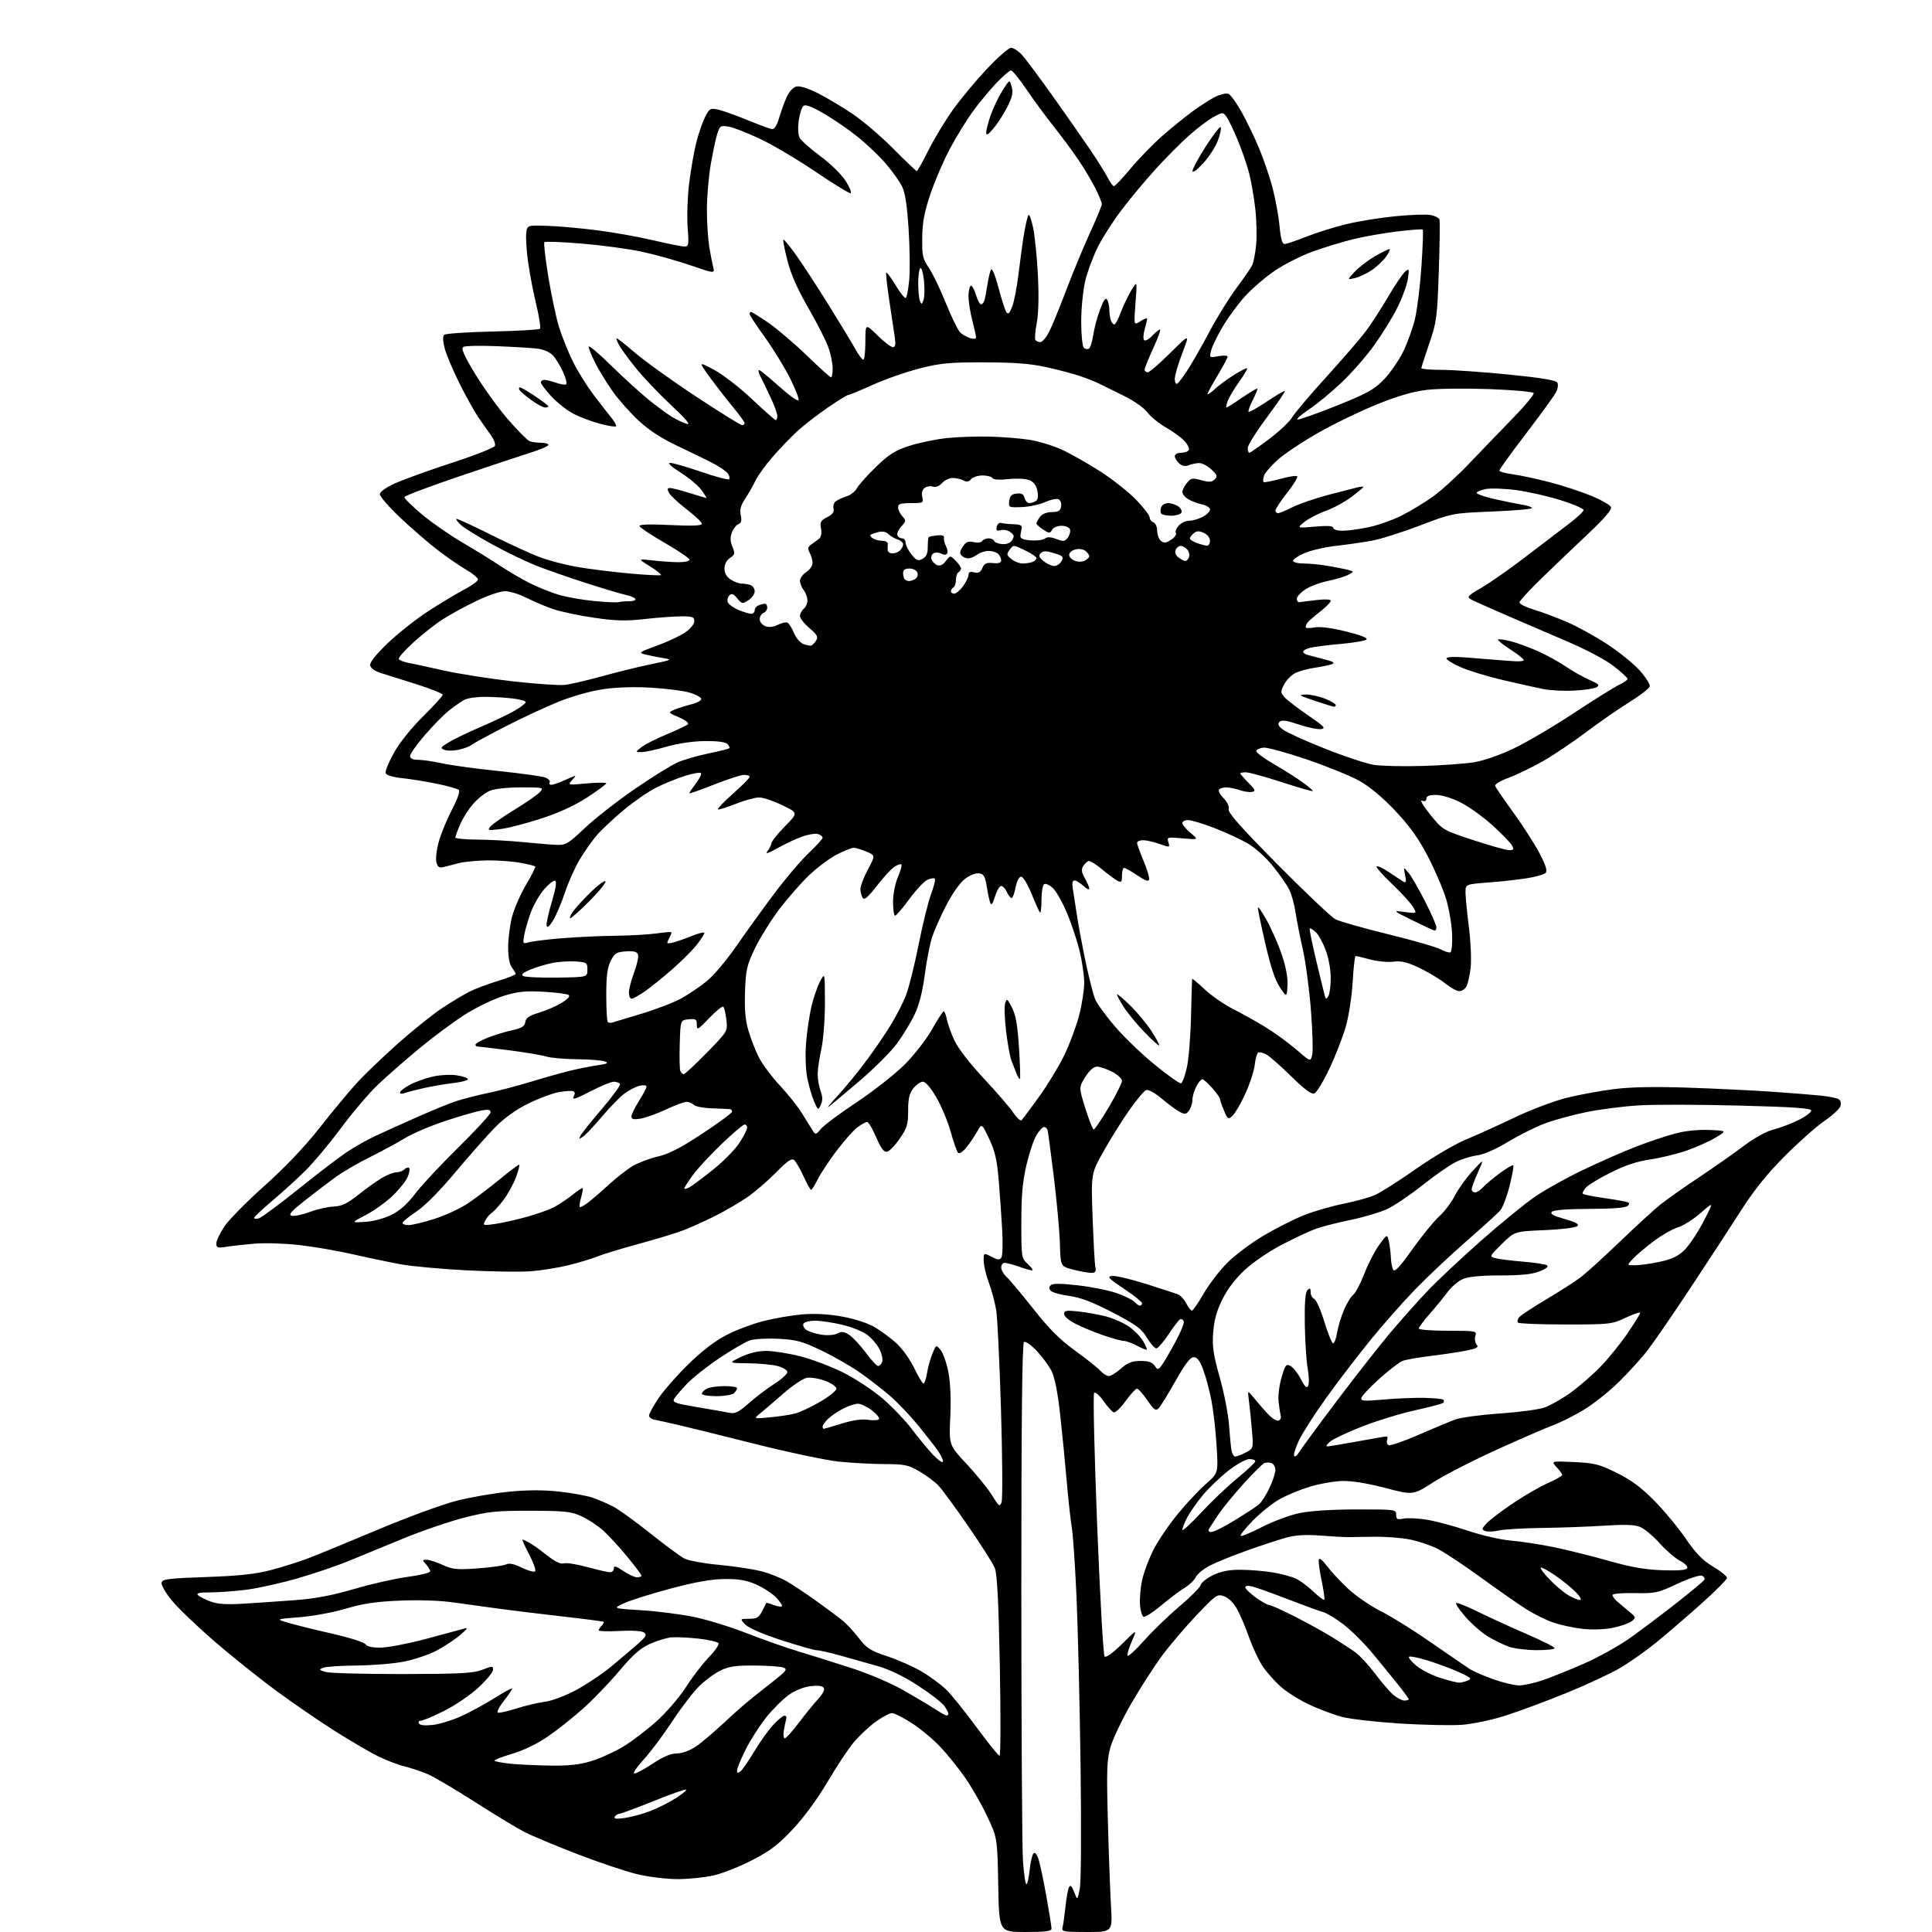 <?xml version="1.0" encoding="UTF-8" standalone="no"?>
<svg 
  version="1.1" 
  xmlns="http://www.w3.org/2000/svg" 
  xmlns:xlink="http://www.w3.org/1999/xlink" 
  xmlns:svg="http://www.w3.org/2000/svg"
  xmlns:rdf="http://www.w3.org/1999/02/22-rdf-syntax-ns#"
  xmlns:cc="http://creativecommons.org/ns#"
  xmlns:dc="http://purl.org/dc/elements/1.1/"
  viewBox="0 0 768 768"
  width="768"
  height="768"
>
<style>svg {background-color: white; }</style>"
<path stroke="none" fill="black" fill-rule="evenodd" d="M407.58,768.00C397.16,768.00 397.16,768.00 396.81,749.25C396.46,730.50 396.46,730.50 392.25,721.66C389.94,716.79 385.92,709.82 383.31,706.16C380.71,702.50 376.39,697.16 373.70,694.31C371.02,691.46 366.02,687.29 362.59,685.06C359.16,682.83 355.55,681.00 354.56,681.00C353.58,681.00 350.60,682.59 347.94,684.54C345.29,686.49 341.36,690.21 339.22,692.79C337.08,695.38 332.44,702.41 328.91,708.40C325.05,714.97 319.61,722.39 315.23,727.06C309.43,733.25 306.18,735.74 299.11,739.39C294.24,741.91 287.38,744.64 283.88,745.47C280.37,746.29 273.90,746.97 269.50,746.98C264.95,746.98 257.94,746.13 253.26,745.01C248.73,743.92 238.05,740.34 229.52,737.04C221.00,733.74 211.65,729.85 208.76,728.39C205.87,726.93 196.96,721.55 188.96,716.42C180.96,711.30 172.41,706.26 169.96,705.22C167.51,704.18 163.31,702.78 160.64,702.12C157.96,701.46 153.14,699.58 149.92,697.96C146.70,696.33 139.21,691.95 133.28,688.21C127.35,684.47 116.88,677.29 110.00,672.25C103.12,667.20 91.90,658.22 85.05,652.29C78.20,646.35 70.64,639.09 68.25,636.15C65.85,633.20 64.03,630.05 64.21,629.15C64.48,627.72 66.87,627.42 82.01,626.89C95.00,626.43 101.57,625.73 107.56,624.16C111.99,623.00 118.51,620.96 122.06,619.63C125.60,618.29 138.18,613.13 150.00,608.15C161.84,603.16 176.07,597.94 181.67,596.53C187.26,595.12 196.68,593.51 202.59,592.95C209.90,592.25 216.27,592.25 222.50,592.95C227.54,593.51 233.47,594.61 235.68,595.39C237.89,596.17 241.49,597.72 243.68,598.84C245.87,599.95 252.49,604.73 258.40,609.45C264.31,614.16 270.46,618.71 272.07,619.54C273.68,620.37 279.84,621.50 285.75,622.05C291.66,622.60 299.19,623.73 302.48,624.56C305.76,625.39 310.46,627.25 312.91,628.69C315.36,630.13 320.55,633.58 324.44,636.37C328.32,639.16 332.93,642.58 334.67,643.97C336.42,645.36 339.44,648.60 341.40,651.16C344.52,655.25 345.92,656.14 352.85,658.45C357.20,659.90 363.40,662.67 366.63,664.60C369.86,666.54 374.13,669.71 376.13,671.65C378.13,673.58 383.53,680.28 388.13,686.53C392.73,692.78 396.87,697.92 397.32,697.95C397.78,697.98 397.83,681.91 397.45,662.25C396.95,636.66 396.38,625.59 395.45,623.31C394.74,621.56 390.02,614.13 384.98,606.81C379.93,599.49 374.61,592.22 373.15,590.65C371.69,589.08 368.25,586.50 365.50,584.91C361.01,582.31 359.58,582.02 351.50,581.99C346.55,581.98 338.37,581.53 333.33,581.00C328.28,580.47 313.21,577.28 299.83,573.91C286.45,570.54 272.57,567.11 269.00,566.29C265.43,565.47 261.49,564.61 260.25,564.38C259.01,564.15 258.00,563.40 258.00,562.72C258.00,562.03 259.64,559.00 261.65,555.99C263.65,552.97 268.96,546.89 273.45,542.48C278.72,537.29 284.05,533.17 288.55,530.81C292.37,528.80 299.10,526.25 303.50,525.14C307.90,524.02 314.88,522.83 319.00,522.48C323.91,522.08 329.36,522.38 334.78,523.36C339.77,524.26 344.92,525.94 347.72,527.58C350.28,529.08 354.22,532.00 356.47,534.08C358.72,536.15 361.87,540.58 363.46,543.92C365.06,547.27 366.70,550.00 367.10,550.00C367.50,550.00 368.14,548.09 368.52,545.75C368.91,543.41 369.88,539.92 370.68,538.00C372.14,534.50 372.14,534.50 373.95,536.71C374.94,537.93 376.32,541.92 377.02,545.58C377.80,549.76 378.08,556.38 377.75,563.34C377.22,574.45 377.22,574.45 384.26,581.97C388.14,586.11 392.67,591.70 394.33,594.39C397.09,598.87 397.42,599.10 398.15,597.13C398.58,595.95 398.48,579.57 397.92,560.74C397.36,541.91 396.51,524.02 396.03,521.00C395.56,517.98 394.25,513.02 393.12,510.00C391.99,506.98 391.05,503.03 391.03,501.22C391.00,497.95 391.00,497.95 394.13,499.57C396.70,500.90 397.41,500.95 398.09,499.85C398.54,499.12 398.68,494.24 398.39,489.01C398.10,483.78 397.48,474.88 397.01,469.23C396.34,461.13 395.54,457.65 393.22,452.73C390.28,446.50 390.28,446.50 388.39,449.88C387.35,451.73 385.42,454.57 384.11,456.19C382.75,457.85 381.34,458.74 380.85,458.25C380.37,457.77 379.05,454.03 377.93,449.94C376.80,445.85 374.23,439.69 372.23,436.25C370.00,432.42 367.92,430.00 366.86,430.00C365.92,430.00 364.21,431.19 363.07,432.63C361.48,434.66 361.00,436.71 361.00,441.53C361.00,446.99 360.57,448.40 357.65,452.64C355.81,455.31 353.54,457.65 352.61,457.83C351.37,458.07 350.22,456.53 348.30,452.08C346.85,448.74 345.25,446.00 344.74,446.00C344.23,446.00 342.55,446.89 341.02,447.98C339.49,449.08 335.76,453.24 332.72,457.23C329.69,461.23 326.25,466.41 325.09,468.75C323.92,471.09 322.72,473.00 322.42,473.00C322.13,473.00 320.78,470.57 319.42,467.60C318.06,464.63 316.37,461.72 315.66,461.13C314.69,460.32 312.93,461.54 308.44,466.12C305.17,469.45 300.02,473.88 297.00,475.95C293.98,478.03 288.27,481.35 284.32,483.34C280.37,485.33 274.74,487.87 271.82,489.00C268.89,490.12 260.74,492.61 253.71,494.52C246.68,496.44 239.28,498.69 237.28,499.53C235.27,500.37 230.23,501.89 226.07,502.92C221.91,503.95 215.12,505.04 211.00,505.35C206.88,505.66 195.40,505.49 185.50,504.98C175.60,504.47 163.90,503.40 159.50,502.61C155.10,501.81 146.55,500.03 140.50,498.65C134.45,497.26 124.80,495.59 119.04,494.93C113.29,494.28 105.31,494.02 101.31,494.36C97.30,494.70 92.22,495.26 90.01,495.61C86.48,496.18 86.00,496.02 86.00,494.30C86.00,493.22 87.41,490.22 89.13,487.62C90.85,485.02 98.01,477.75 105.04,471.46C113.42,463.97 121.02,455.98 127.09,448.27C132.19,441.79 138.82,433.80 141.84,430.50C144.85,427.20 152.20,420.15 158.17,414.83C164.15,409.51 172.06,403.16 175.77,400.73C179.47,398.29 184.31,395.37 186.51,394.25C188.72,393.12 193.78,391.21 197.76,390.00C201.74,388.79 204.99,387.51 204.97,387.15C204.95,386.79 204.28,385.63 203.47,384.56C202.55,383.34 202.00,380.33 202.00,376.52C202.00,373.16 202.70,367.74 203.54,364.46C204.39,361.18 206.91,355.43 209.13,351.67C211.36,347.92 212.99,344.66 212.76,344.43C212.53,344.20 209.96,343.56 207.04,343.01C204.12,342.45 198.30,342.01 194.11,342.02C189.93,342.04 184.70,342.52 182.50,343.09C180.30,343.67 177.51,344.38 176.30,344.68C174.56,345.10 173.96,344.68 173.46,342.68C173.10,341.28 173.57,337.52 174.50,334.32C175.42,331.12 177.78,325.44 179.74,321.70C181.83,317.71 182.93,314.54 182.40,314.03C181.91,313.55 177.98,312.44 173.69,311.56C169.39,310.68 163.16,309.67 159.85,309.33C156.26,308.95 153.61,308.16 153.31,307.37C153.03,306.64 154.50,303.00 156.58,299.27C158.85,295.21 163.50,289.40 168.18,284.77C172.48,280.52 176.00,276.65 176.00,276.18C176.00,275.71 171.39,273.86 165.75,272.06C160.11,270.27 153.70,268.25 151.50,267.57C149.07,266.82 147.36,265.63 147.15,264.53C146.92,263.33 149.28,260.34 154.13,255.68C158.16,251.80 165.48,246.03 170.39,242.85C175.31,239.67 181.73,235.82 184.66,234.29C187.60,232.75 190.00,230.98 190.00,230.35C190.00,229.71 187.86,227.95 185.25,226.44C182.64,224.92 177.45,221.33 173.72,218.45C170.00,215.58 163.36,209.82 158.97,205.66C154.59,201.50 151.00,197.37 151.00,196.48C151.00,195.48 153.34,193.82 157.25,192.05C160.69,190.50 170.86,186.84 179.86,183.91C188.86,180.98 196.46,177.97 196.75,177.22C197.03,176.47 196.28,174.51 195.06,172.87C193.84,171.22 191.56,167.97 189.98,165.63C188.41,163.29 185.07,157.27 182.57,152.24C180.07,147.22 177.47,141.06 176.80,138.56C176.03,135.67 175.94,133.68 176.54,133.10C177.07,132.60 185.70,132.01 195.73,131.78C205.76,131.56 214.27,131.07 214.64,130.69C215.01,130.32 214.37,126.07 213.21,121.26C212.05,116.44 210.59,108.89 209.97,104.48C209.35,100.08 208.99,94.90 209.17,92.98C209.50,89.50 209.50,89.50 217.50,89.77C221.90,89.91 230.84,90.71 237.37,91.54C243.89,92.37 253.95,94.16 259.70,95.53C265.46,96.89 271.02,98.00 272.06,98.00C273.79,98.00 273.89,97.38 273.35,90.25C273.03,85.99 273.29,78.23 273.93,73.01C274.58,67.78 275.82,60.58 276.70,57.01C277.58,53.43 279.16,48.78 280.20,46.68C281.97,43.15 282.35,42.92 285.30,43.53C287.06,43.89 292.32,45.76 297.00,47.68C301.68,49.60 306.14,51.25 306.93,51.34C307.82,51.44 308.85,49.81 309.67,47.00C310.39,44.52 311.73,40.80 312.65,38.73C313.64,36.48 315.22,34.73 316.54,34.40C317.93,34.05 321.11,35.04 325.13,37.06C328.63,38.83 334.86,42.54 338.96,45.31C343.06,48.08 350.35,54.31 355.17,59.17C359.98,64.03 364.15,68.00 364.44,68.00C364.72,68.00 366.80,64.29 369.06,59.75C371.32,55.21 375.72,47.94 378.84,43.58C381.95,39.23 388.04,31.92 392.36,27.33C396.68,22.75 400.98,19.00 401.92,19.00C402.86,19.00 404.77,20.24 406.18,21.75C407.58,23.26 413.21,30.80 418.69,38.50C424.17,46.20 430.92,55.88 433.70,60.00C436.48,64.12 439.50,68.96 440.40,70.75C441.31,72.54 442.40,74.00 442.82,74.00C443.25,74.00 446.24,70.83 449.47,66.95C452.70,63.08 458.30,57.30 461.92,54.12C465.54,50.94 471.06,46.47 474.19,44.18C477.32,41.90 481.44,39.28 483.35,38.37C485.26,37.46 487.50,36.98 488.32,37.29C489.15,37.61 491.49,40.85 493.53,44.48C495.56,48.12 498.68,54.56 500.45,58.80C502.23,63.03 504.64,70.10 505.82,74.50C506.99,78.90 508.25,85.76 508.62,89.75C509.08,94.78 509.69,97.00 510.62,97.00C511.35,97.00 515.22,95.70 519.22,94.12C523.23,92.53 530.33,90.30 535.00,89.15C539.67,88.00 548.45,86.57 554.50,85.97C560.55,85.37 566.92,85.14 568.65,85.47C570.39,85.79 571.99,86.60 572.21,87.28C572.44,87.95 572.32,97.28 571.94,108.00C571.31,126.33 571.08,128.05 568.13,136.62C566.41,141.63 565.00,146.02 565.00,146.37C565.00,146.72 568.71,147.02 573.25,147.03C577.79,147.05 589.76,147.89 599.86,148.90C612.38,150.15 618.47,151.15 619.03,152.05C619.50,152.82 619.29,154.47 618.53,155.94C617.80,157.35 612.43,164.75 606.60,172.39C600.77,180.04 596.00,186.63 596.00,187.05C596.00,187.47 598.36,188.13 601.25,188.52C604.14,188.91 610.74,190.32 615.91,191.65C621.09,192.99 628.59,195.44 632.58,197.10C636.57,198.76 640.09,200.78 640.40,201.60C640.77,202.57 637.81,206.05 631.73,211.79C626.66,216.58 618.34,224.52 613.25,229.43C608.16,234.35 604.00,238.88 604.00,239.49C604.00,240.11 606.61,241.40 609.80,242.36C612.99,243.31 619.04,245.59 623.25,247.42C627.45,249.25 634.71,253.29 639.38,256.39C644.04,259.49 649.71,264.13 651.97,266.70C654.23,269.27 655.95,272.02 655.79,272.83C655.63,273.63 651.97,276.48 647.66,279.15C643.35,281.82 635.62,287.18 630.49,291.06C625.36,294.93 617.63,300.12 613.33,302.58C609.02,305.04 602.89,308.01 599.70,309.18C596.34,310.41 594.09,311.79 594.35,312.46C594.59,313.09 597.91,317.92 601.72,323.19C605.54,328.46 610.19,335.73 612.07,339.34C614.54,344.11 615.18,346.22 614.38,347.02C613.78,347.62 610.41,348.57 606.89,349.13C603.38,349.68 596.45,350.45 591.50,350.82C582.50,351.50 582.50,351.50 582.57,355.00C582.61,356.93 583.22,363.17 583.94,368.89C584.66,374.60 584.95,381.74 584.60,384.74C584.25,387.75 583.50,391.06 582.94,392.11C582.39,393.15 581.11,394.00 580.10,394.00C579.10,394.00 576.53,392.59 574.39,390.86C572.25,389.14 567.66,386.38 564.19,384.74C559.31,382.43 556.98,381.87 553.93,382.28C551.75,382.57 547.62,382.19 544.74,381.42C541.86,380.65 539.23,380.02 538.89,380.01C538.56,380.01 538.03,384.61 537.71,390.25C537.39,395.92 536.18,403.85 535.00,408.00C533.83,412.12 530.90,419.67 528.49,424.76C526.09,429.85 523.38,434.30 522.47,434.65C521.31,435.10 518.58,433.07 513.16,427.75C508.95,423.61 504.48,419.70 503.23,419.06C501.98,418.43 500.58,418.14 500.11,418.43C499.65,418.72 499.04,420.93 498.77,423.35C498.50,425.77 496.80,430.94 495.01,434.84C493.21,438.74 490.92,442.67 489.93,443.57C488.22,445.11 488.02,444.99 486.56,441.48C485.70,439.43 485.00,437.38 485.00,436.91C485.00,436.45 483.60,434.48 481.90,432.53C480.19,430.59 478.40,429.00 477.92,429.00C477.44,429.00 476.36,430.33 475.53,431.95C474.69,433.57 474.00,435.96 474.00,437.26C474.00,438.56 473.40,440.44 472.67,441.44C471.52,443.01 471.02,443.08 468.92,441.97C467.59,441.26 464.38,438.89 461.79,436.72C459.05,434.41 456.47,432.99 455.61,433.32C454.80,433.63 451.82,437.17 448.99,441.19C446.17,445.21 441.57,452.55 438.78,457.50C433.70,466.49 433.70,466.49 434.33,484.00C434.68,493.62 435.17,502.51 435.43,503.75C435.79,505.54 435.44,506.00 433.69,505.98C432.49,505.97 429.27,505.38 426.55,504.68C421.59,503.39 421.59,503.39 421.33,494.45C421.19,489.53 420.11,477.62 418.93,468.00C417.75,458.38 416.63,449.94 416.43,449.25C416.23,448.56 415.59,448.00 415.02,448.00C414.44,448.00 413.09,449.44 412.02,451.21C410.95,452.97 409.15,458.32 408.03,463.08C406.49,469.65 406.00,475.17 406.00,485.92C406.00,499.96 406.02,500.12 408.65,502.55C410.10,503.90 410.83,505.00 410.27,505.00C409.71,505.00 407.34,504.33 405.00,503.50C402.66,502.68 400.13,502.00 399.37,502.00C398.62,502.00 398.00,502.83 398.00,503.85C398.00,504.86 398.96,506.55 400.12,507.60C401.29,508.64 406.07,514.34 410.74,520.26C417.06,528.28 421.30,532.52 427.36,536.90C431.84,540.14 436.36,543.73 437.40,544.89C438.45,546.05 439.97,547.00 440.77,547.00C441.58,547.00 443.77,545.65 445.65,544.00C448.33,541.65 450.01,541.00 453.41,541.00C456.73,541.00 458.09,541.50 459.16,543.12C460.51,545.14 460.82,544.81 465.84,535.99C468.74,530.90 470.87,526.09 470.56,525.31C470.26,524.52 469.57,524.15 469.03,524.48C468.49,524.81 466.42,527.54 464.43,530.54C462.44,533.54 460.28,536.00 459.65,536.00C459.01,536.00 457.33,534.08 455.91,531.74C453.74,528.14 451.63,526.60 442.30,521.74C434.29,517.58 429.56,515.78 425.09,515.16C421.70,514.70 418.40,513.80 417.76,513.16C416.93,512.33 416.91,511.69 417.68,510.92C418.46,510.14 421.56,510.15 428.63,510.96C434.06,511.57 441.07,513.01 444.22,514.15C447.36,515.29 450.46,516.85 451.09,517.61C451.73,518.37 452.64,519.00 453.12,519.00C453.61,519.00 454.00,518.58 454.00,518.06C454.00,517.55 450.76,514.96 446.81,512.31C440.59,508.15 439.95,507.46 442.08,507.21C443.44,507.04 449.49,508.47 455.53,510.37C461.56,512.27 467.30,514.15 468.29,514.54C469.27,514.92 470.74,516.54 471.56,518.12C472.38,519.70 473.39,521.00 473.81,521.00C474.23,521.00 476.32,517.96 478.46,514.25C480.59,510.54 484.85,505.00 487.92,501.93C490.99,498.87 497.50,494.00 502.40,491.11C507.29,488.22 514.49,484.59 518.40,483.04C522.30,481.49 529.33,479.46 534.00,478.52C538.67,477.58 544.32,476.02 546.55,475.05C548.77,474.09 556.06,469.45 562.74,464.76C569.54,459.99 578.33,454.81 582.70,453.00C586.99,451.22 595.67,447.29 601.99,444.27C608.31,441.24 617.53,437.74 622.49,436.48C627.44,435.23 635.98,433.64 641.47,432.95C648.31,432.09 657.56,431.91 670.97,432.36C681.71,432.72 696.80,433.45 704.50,433.98C712.20,434.52 721.00,435.22 724.07,435.55C727.13,435.88 730.21,436.51 730.92,436.95C731.67,437.42 731.95,438.58 731.59,439.72C731.24,440.81 728.38,443.45 725.23,445.60C722.08,447.74 715.00,454.02 709.50,459.55C702.41,466.67 697.32,473.01 692.00,481.32C687.88,487.77 678.93,501.47 672.11,511.77C665.30,522.07 657.66,533.20 655.14,536.50C652.61,539.80 647.32,545.65 643.37,549.50C639.42,553.35 633.11,558.34 629.34,560.58C625.58,562.83 620.25,565.49 617.50,566.50C614.75,567.51 604.70,571.87 595.16,576.19C585.62,580.51 574.19,586.37 569.77,589.21C561.71,594.38 561.71,594.38 550.61,591.47C543.44,589.59 537.37,588.62 533.50,588.72C530.20,588.81 524.35,589.85 520.50,591.04C516.65,592.22 511.25,594.47 508.50,596.04C505.75,597.61 501.05,601.38 498.06,604.42C495.07,607.46 492.87,610.21 493.19,610.52C493.50,610.83 497.30,609.26 501.63,607.03C505.96,604.80 512.65,602.31 516.50,601.50C520.91,600.58 529.32,600.03 539.25,600.02C554.65,600.00 555.00,600.05 555.00,602.12C555.00,603.94 555.43,604.16 557.92,603.67C559.52,603.35 563.68,603.54 567.17,604.10C570.65,604.66 578.00,606.63 583.50,608.48C589.09,610.35 596.64,612.09 600.61,612.41C604.52,612.73 612.17,613.90 617.61,615.01C623.05,616.13 632.90,618.58 639.50,620.46C648.43,623.00 653.91,623.96 660.91,624.19C667.53,624.41 670.43,624.15 670.72,623.31C670.94,622.65 669.64,621.36 667.81,620.43C665.99,619.50 662.38,616.39 659.79,613.51C657.21,610.63 653.71,607.71 652.03,607.01C649.78,606.08 645.97,605.94 637.73,606.48C631.56,606.88 620.42,607.28 613.00,607.38C605.58,607.47 597.83,607.93 595.79,608.40C593.76,608.87 591.33,608.96 590.39,608.60C588.88,608.02 588.94,607.69 591.01,605.49C592.29,604.13 597.00,600.55 601.50,597.53C605.99,594.51 612.22,590.91 615.34,589.53C618.45,588.15 621.00,586.71 621.00,586.33C621.00,585.94 619.99,584.53 618.75,583.20C616.50,580.77 616.50,580.77 625.66,581.19C633.83,581.56 635.67,582.03 642.66,585.48C648.36,588.29 652.41,591.29 657.50,596.43C661.35,600.32 666.98,607.10 670.00,611.49C674.18,617.57 676.82,620.27 681.00,622.77C684.02,624.58 686.50,626.58 686.50,627.23C686.50,627.87 681.77,632.62 676.00,637.77C670.23,642.92 662.22,649.80 658.21,653.05C654.21,656.30 647.91,660.75 644.21,662.94C640.52,665.13 630.98,669.59 623.00,672.85C615.02,676.11 604.05,680.20 598.61,681.93C592.98,683.73 585.43,685.32 581.11,685.64C576.92,685.94 565.85,685.71 556.50,685.13C547.15,684.54 536.80,683.36 533.50,682.50C530.20,681.64 524.29,679.42 520.37,677.58C516.45,675.73 511.35,672.50 509.04,670.41C506.72,668.32 503.57,664.79 502.03,662.55C500.50,660.31 498.04,655.11 496.57,650.98C495.11,646.85 492.91,641.69 491.68,639.50C490.35,637.13 488.30,635.13 486.60,634.53C483.88,633.57 483.37,633.92 475.69,642.01C471.26,646.68 465.07,653.95 461.94,658.16C458.82,662.38 453.31,670.93 449.71,677.16C446.10,683.40 442.39,691.16 441.46,694.41C439.99,699.54 439.85,703.45 440.40,723.91C440.75,736.88 441.31,752.11 441.64,757.75C442.24,768.00 442.24,768.00 432.05,768.00C422.83,768.00 421.91,767.83 422.36,766.25C422.63,765.29 423.16,761.58 423.54,758.00C423.91,754.42 424.56,750.88 424.97,750.13C425.50,749.16 426.09,749.74 426.99,752.13C428.27,755.50 428.27,755.50 429.20,751.00C429.76,748.34 429.89,728.33 429.54,702.00C429.21,677.52 428.49,647.38 427.94,635.00C427.40,622.62 426.54,610.02 426.03,607.00C425.53,603.98 424.62,595.65 424.01,588.50C423.40,581.35 422.23,569.49 421.41,562.14C420.43,553.30 419.26,547.48 417.97,544.93C416.89,542.82 414.23,539.23 412.06,536.95C409.90,534.67 407.65,533.10 407.06,533.46C406.32,533.92 406.00,564.12 406.00,632.41C406.00,686.46 406.29,734.81 406.65,739.85C407.01,744.88 407.62,749.00 408.01,749.00C408.40,749.00 408.98,746.46 409.30,743.36C409.62,740.25 410.31,737.29 410.83,736.77C411.43,736.17 412.18,737.05 412.86,739.16C413.45,741.00 414.85,747.64 415.97,753.92C417.09,760.21 418.00,765.95 418.00,766.67C418.00,767.69 415.56,768.00 407.58,768.00zM248.20,722.70C250.69,722.36 255.17,721.16 258.16,720.04C261.15,718.92 265.77,716.63 268.41,714.95C271.06,713.27 273.01,711.68 272.74,711.41C272.48,711.14 266.65,713.19 259.79,715.96C252.93,718.73 246.82,721.00 246.22,721.00C245.61,721.00 244.80,721.52 244.40,722.16C243.88,723.00 244.91,723.15 248.20,722.70zM252.17,705.00C252.93,705.00 256.23,703.21 259.52,701.03C263.60,698.32 266.62,697.05 269.02,697.03C271.13,697.01 274.13,695.93 276.52,694.34C278.71,692.87 283.65,688.71 287.51,685.09C291.36,681.46 296.54,676.90 299.01,674.95C301.48,673.01 305.70,669.66 308.40,667.52C312.66,664.13 313.05,663.53 311.40,662.88C310.35,662.48 305.25,662.11 300.07,662.07C292.54,662.01 289.79,662.41 286.45,664.02C284.15,665.14 280.33,667.95 277.95,670.27C275.58,672.60 270.76,678.89 267.24,684.25C263.72,689.62 258.58,696.48 255.82,699.50C253.06,702.53 251.42,705.00 252.17,705.00zM294.42,704.07C295.20,703.42 297.64,699.88 299.84,696.20C302.04,692.51 305.40,687.81 307.30,685.75C309.21,683.69 311.26,682.00 311.85,682.00C312.45,682.00 312.77,682.56 312.56,683.25C312.35,683.94 311.92,685.96 311.61,687.75C311.30,689.54 311.46,691.00 311.97,691.00C312.47,691.00 315.01,688.19 317.60,684.75C320.19,681.31 323.65,677.08 325.27,675.34C327.01,673.47 327.92,671.68 327.48,670.97C327.00,670.19 325.16,669.95 322.26,670.27C319.57,670.58 316.12,671.94 313.65,673.68C311.38,675.27 307.36,679.26 304.71,682.54C302.07,685.82 298.35,691.60 296.45,695.38C294.55,699.17 293.00,702.94 293.00,703.76C293.00,704.93 293.30,704.99 294.42,704.07zM218.64,701.85C226.24,701.96 230.39,701.50 235.16,700.03C238.66,698.95 244.36,696.35 247.82,694.26C251.28,692.17 257.28,687.58 261.17,684.06C265.06,680.54 270.25,674.47 272.72,670.58C275.19,666.68 279.24,661.41 281.72,658.85C284.20,656.29 285.96,653.74 285.62,653.20C285.28,652.65 281.74,651.84 277.75,651.39C273.76,650.95 268.93,650.71 267.00,650.87C265.07,651.02 261.21,652.19 258.41,653.45C254.53,655.20 251.60,657.78 246.14,664.27C242.19,668.95 235.71,675.69 231.73,679.24C227.75,682.79 221.42,687.80 217.66,690.37C213.43,693.26 207.99,695.87 203.43,697.21C199.37,698.41 196.30,699.63 196.60,699.94C196.91,700.24 199.71,700.76 202.83,701.10C205.95,701.43 213.07,701.77 218.64,701.85zM172.27,685.65C175.02,685.33 180.24,683.67 183.86,681.98C187.49,680.28 193.32,677.08 196.82,674.87C200.32,672.66 203.35,671.01 203.54,671.21C203.74,671.40 202.32,673.56 200.38,676.01C198.45,678.45 197.34,680.61 197.93,680.81C198.52,681.01 201.81,680.26 205.25,679.16C208.69,678.06 213.75,676.86 216.50,676.50C219.39,676.12 224.66,674.15 229.00,671.83C233.12,669.62 239.43,665.40 243.00,662.44C246.57,659.48 251.30,655.47 253.50,653.53C256.85,650.57 257.26,649.82 256.00,648.94C255.10,648.31 251.17,648.07 246.25,648.33C241.71,648.58 238.00,648.47 238.00,648.09C238.00,647.71 238.53,646.87 239.18,646.22C239.83,645.57 240.17,644.88 239.93,644.70C239.69,644.52 232.53,643.58 224.00,642.61C215.47,641.64 204.00,640.25 198.50,639.51C193.00,638.77 184.70,637.62 180.05,636.96C175.03,636.24 166.49,635.96 159.05,636.27C149.46,636.66 144.37,637.42 137.50,639.46C132.48,640.95 124.29,642.47 119.00,642.88C109.50,643.61 109.50,643.61 115.00,645.20C118.03,646.08 125.90,648.02 132.50,649.52C139.10,651.02 144.86,652.87 145.30,653.62C145.82,654.52 147.90,654.98 151.30,654.95C154.16,654.93 162.12,653.41 169.00,651.58C175.88,649.75 182.62,647.93 184.00,647.54C186.25,646.90 186.15,647.14 183.00,649.88C181.07,651.56 176.93,654.32 173.78,656.01C170.63,657.70 164.63,659.74 160.44,660.54C156.25,661.34 147.80,662.03 141.66,662.07C135.52,662.11 129.60,662.51 128.50,662.96C126.69,663.69 126.78,663.85 129.50,664.64C131.15,665.11 144.88,665.48 160.00,665.46C183.19,665.42 188.17,665.15 191.75,663.75C195.71,662.20 196.00,662.20 196.00,663.76C196.00,664.67 193.41,667.83 190.25,670.77C187.09,673.72 180.96,677.90 176.63,680.06C172.31,682.23 168.12,684.00 167.33,684.00C166.51,684.00 166.19,684.49 166.58,685.12C167.02,685.85 169.05,686.04 172.27,685.65zM376.25,681.94C376.66,681.97 377.00,681.65 377.00,681.22C377.00,680.79 376.26,679.38 375.35,678.09C374.44,676.79 369.72,673.16 364.86,670.01C359.07,666.27 353.51,663.59 348.76,662.25C344.77,661.13 338.12,659.26 334.00,658.10C329.88,656.94 325.69,656.00 324.71,656.00C323.72,656.00 317.39,654.20 310.64,652.01C303.06,649.54 297.55,647.15 296.24,645.76C294.12,643.50 294.12,643.50 297.76,643.50C300.79,643.50 301.66,643.00 302.95,640.50C303.80,638.85 304.55,637.37 304.61,637.22C304.67,637.07 305.97,637.42 307.50,638.00C309.03,638.58 310.52,638.81 310.82,638.52C311.11,638.22 310.10,636.67 308.56,635.06C307.02,633.46 303.46,631.13 300.63,629.88C296.71,628.15 293.74,627.64 288.00,627.69C282.72,627.75 276.40,628.87 266.66,631.46C259.05,633.49 250.73,636.10 248.16,637.27C243.50,639.39 243.50,639.39 255.00,640.10C261.32,640.49 270.77,641.70 276.00,642.79C281.23,643.89 290.68,646.81 297.00,649.29C303.32,651.77 312.55,655.01 317.50,656.50C322.45,657.98 331.94,660.97 338.60,663.13C345.60,665.41 354.39,669.18 359.48,672.10C364.31,674.87 369.89,678.20 371.88,679.51C373.87,680.81 375.84,681.91 376.25,681.94zM558.25,676.00C559.21,676.00 560.00,675.77 560.00,675.49C560.00,675.20 557.94,672.39 555.42,669.24C552.89,666.08 548.28,660.44 545.17,656.69C542.05,652.95 537.02,648.00 534.00,645.69C530.98,643.39 527.38,641.20 526.00,640.84C524.62,640.48 518.33,638.18 512.00,635.74C505.68,633.30 499.26,631.00 497.75,630.63C496.12,630.23 495.00,630.37 495.00,630.97C495.00,631.53 496.87,633.34 499.15,634.99C501.43,636.65 503.83,638.00 504.47,638.00C505.12,638.00 509.66,640.04 514.57,642.53C519.48,645.02 526.21,648.73 529.52,650.78C532.84,652.82 537.00,655.54 538.76,656.81C540.53,658.08 544.06,661.90 546.62,665.31C549.18,668.71 552.44,672.51 553.88,673.75C555.32,674.98 557.29,675.99 558.25,676.00zM603.78,669.98C605.59,669.99 609.76,669.09 613.05,667.98C616.34,666.87 623.75,663.90 629.51,661.38C635.27,658.86 643.56,654.25 647.93,651.15C652.31,648.04 660.60,641.80 666.36,637.28C672.13,632.76 677.13,628.59 677.49,628.02C677.84,627.45 677.41,626.71 676.53,626.37C675.63,626.03 671.29,627.46 666.71,629.61C658.97,633.24 658.00,633.45 649.75,633.28C644.77,633.18 641.00,633.51 641.00,634.05C641.00,634.57 641.79,635.69 642.75,636.53C643.71,637.37 645.85,639.17 647.50,640.53C650.38,642.91 650.43,643.06 648.62,644.46C647.58,645.26 644.26,646.43 641.22,647.06C637.95,647.74 633.09,647.92 629.25,647.51C625.69,647.13 620.39,645.99 617.47,644.99C614.55,643.98 609.63,641.55 606.54,639.57C603.46,637.60 595.35,631.93 588.52,626.98C581.70,622.03 573.96,616.90 571.31,615.59C568.66,614.28 563.81,612.65 560.51,611.98C557.22,611.31 550.70,610.81 546.01,610.88C541.33,610.95 536.60,611.01 535.50,611.03C534.40,611.04 529.67,610.77 525.00,610.42C518.79,609.96 515.02,610.20 511.00,611.32C507.98,612.17 501.00,614.46 495.50,616.43C490.00,618.39 483.48,621.04 481.00,622.31C478.52,623.58 475.99,625.65 475.36,626.90C474.74,628.16 472.71,630.10 470.86,631.22C469.01,632.34 464.85,635.47 461.62,638.17C458.38,640.87 455.23,642.91 454.62,642.71C454.00,642.51 453.35,640.35 453.16,637.92C452.98,635.49 453.37,631.02 454.04,628.00C454.70,624.98 456.73,619.58 458.55,616.00C460.37,612.42 464.70,606.05 468.18,601.82C471.65,597.60 476.70,592.22 479.39,589.87C484.28,585.59 484.28,585.59 483.62,574.79C483.26,568.85 482.34,560.73 481.57,556.74C480.80,552.76 479.33,547.25 478.30,544.50C476.96,540.89 475.90,539.50 474.52,539.50C473.15,539.50 471.10,542.18 467.25,549.00C464.30,554.23 461.29,559.11 460.56,559.85C459.45,560.98 458.71,560.44 456.07,556.60C454.33,554.07 452.47,552.00 451.95,552.00C451.43,552.00 449.40,554.23 447.44,556.95C445.49,559.67 443.35,561.68 442.69,561.42C442.04,561.15 440.21,559.12 438.63,556.89C437.05,554.66 435.38,553.22 434.93,553.67C434.47,554.13 435.01,577.68 436.13,606.00C437.25,634.33 438.58,657.93 439.09,658.46C439.67,659.06 442.26,657.21 446.06,653.46C452.09,647.50 452.09,647.50 449.98,652.30C448.82,654.94 448.02,657.56 448.21,658.13C448.40,658.70 451.34,656.04 454.74,652.21C458.15,648.38 464.50,642.23 468.87,638.55C473.23,634.87 477.01,631.05 477.27,630.08C477.52,629.11 479.73,627.34 482.18,626.15C485.33,624.63 488.51,624.00 493.07,624.01C496.60,624.01 502.37,624.48 505.88,625.05C509.39,625.62 513.67,626.79 515.38,627.65C517.10,628.52 520.18,630.83 522.23,632.80C524.28,634.76 526.16,636.17 526.41,635.92C526.66,635.68 526.20,632.35 525.40,628.52C524.59,624.69 524.07,620.89 524.23,620.07C524.41,619.10 525.57,619.97 527.51,622.55C529.15,624.74 532.98,628.83 536.00,631.65C539.02,634.46 544.83,638.43 548.90,640.47C552.98,642.51 561.98,648.12 568.90,652.94C575.83,657.75 582.71,662.47 584.19,663.42C585.67,664.37 589.94,666.23 593.69,667.55C597.44,668.88 601.98,669.97 603.78,669.98zM580.00,668.87C580.83,668.87 582.40,668.49 583.50,668.03C585.21,667.33 584.70,666.85 579.96,664.71C576.91,663.33 571.33,661.25 567.55,660.09C563.78,658.92 560.43,658.25 560.10,658.58C559.77,658.92 561.08,660.52 563.00,662.13C564.92,663.75 569.20,665.93 572.50,666.98C575.80,668.03 579.17,668.88 580.00,668.87zM610.75,655.96C606.76,655.93 601.85,655.32 599.84,654.61C597.83,653.89 594.16,652.11 591.68,650.66C589.20,649.20 585.10,645.65 582.57,642.76C580.04,639.87 578.39,637.37 578.90,637.20C579.41,637.03 583.35,638.63 587.66,640.77C591.97,642.90 600.56,646.83 606.75,649.50C612.94,652.17 618.00,654.72 618.00,655.18C618.00,655.63 614.74,655.98 610.75,655.96zM96.50,637.51C101.45,637.21 110.67,636.58 117.00,636.11C125.34,635.48 131.88,634.25 140.80,631.64C147.57,629.65 157.13,627.49 162.05,626.83C166.97,626.18 171.00,625.19 171.00,624.65C171.00,624.10 170.26,622.83 169.35,621.83C167.80,620.12 167.81,620.00 169.60,620.02C170.64,620.03 173.53,620.97 176.00,622.09C179.96,623.89 181.65,624.06 190.00,623.45C195.22,623.07 200.27,622.36 201.20,621.87C202.37,621.26 204.32,621.67 207.43,623.18C209.92,624.39 212.30,625.04 212.72,624.62C213.13,624.20 212.07,621.19 210.36,617.93C208.65,614.67 207.45,612.00 207.69,612.00C207.93,612.00 209.10,612.52 210.29,613.16C211.48,613.79 214.66,616.06 217.35,618.19C220.64,620.78 222.86,621.86 224.11,621.46C225.14,621.14 229.36,621.80 233.50,622.94C237.64,624.07 241.69,625.00 242.51,625.00C243.33,625.00 244.00,624.31 244.00,623.46C244.00,622.26 244.81,622.48 247.73,624.46C249.78,625.86 252.26,627.00 253.23,627.00C254.20,627.00 255.00,626.71 255.00,626.36C255.00,626.01 252.49,622.66 249.43,618.91C246.37,615.17 242.06,610.48 239.85,608.48C237.64,606.49 233.74,603.90 231.17,602.73C227.06,600.85 224.65,600.59 211.00,600.55C197.37,600.52 194.21,600.84 184.85,603.21C178.99,604.70 168.19,608.36 160.85,611.36C153.51,614.35 143.68,618.40 139.00,620.35C134.32,622.30 125.01,625.48 118.30,627.41C111.59,629.34 102.38,631.39 97.83,631.96C93.28,632.53 86.86,633.00 83.58,633.00C79.31,633.00 77.91,633.31 78.67,634.07C79.27,634.67 81.49,635.80 83.62,636.60C86.44,637.66 89.96,637.90 96.50,637.51zM627.94,636.00C628.86,636.00 628.35,634.93 626.48,632.98C624.89,631.32 621.20,628.32 618.29,626.31C615.38,624.31 612.76,622.90 612.48,623.19C612.19,623.48 613.78,625.59 616.01,627.89C618.24,630.19 621.51,632.95 623.28,634.03C625.05,635.11 627.15,635.99 627.94,636.00zM477.42,601.34C481.50,596.95 488.03,590.75 491.92,587.56C495.81,584.38 499.00,581.37 499.00,580.89C499.00,580.40 497.93,580.00 496.62,580.00C495.31,580.00 491.60,582.05 488.38,584.55C485.15,587.06 480.57,591.44 478.19,594.30C475.82,597.16 473.00,601.17 471.94,603.21C470.87,605.25 470.00,607.46 470.00,608.13C470.00,608.79 473.34,605.74 477.42,601.34zM481.55,609.00C482.48,609.00 486.66,606.89 490.86,604.32C495.06,601.75 499.35,598.94 500.39,598.07C501.43,597.21 503.34,594.25 504.63,591.50C505.92,588.75 506.98,585.54 506.99,584.36C507.00,583.18 506.32,581.95 505.50,581.64C504.68,581.32 503.39,581.30 502.64,581.58C501.90,581.87 498.16,585.57 494.34,589.80C490.51,594.04 486.03,599.52 484.36,602.00C482.70,604.48 481.01,607.06 480.61,607.75C480.15,608.54 480.49,609.00 481.55,609.00zM374.82,581.05C375.00,580.49 374.13,578.56 372.88,576.76C371.63,574.97 368.03,570.35 364.88,566.50C361.72,562.65 356.70,557.39 353.72,554.82C350.73,552.24 345.37,548.09 341.79,545.59C338.21,543.09 331.34,539.15 326.51,536.84C318.90,533.18 316.65,532.57 309.44,532.19C304.82,531.95 299.76,532.24 298.03,532.84C296.32,533.43 291.01,536.53 286.21,539.71C281.42,542.89 275.55,547.52 273.16,550.00C270.78,552.48 268.44,555.22 267.96,556.09C267.22,557.46 268.54,557.93 277.30,559.39C282.91,560.33 288.68,561.34 290.11,561.64C292.19,562.07 293.73,561.29 297.62,557.84C300.32,555.45 304.88,551.99 307.76,550.15C310.64,548.30 313.00,546.18 313.00,545.44C313.00,544.70 311.31,543.63 309.25,543.05C307.19,542.48 301.90,541.97 297.50,541.93C289.50,541.84 289.50,541.84 294.50,539.43C297.73,537.88 301.29,537.02 304.56,537.01C307.34,537.01 313.42,537.96 318.06,539.13C322.70,540.29 330.42,543.22 335.22,545.62C340.01,548.02 347.07,552.68 350.90,555.98C354.73,559.28 359.99,564.80 362.59,568.24C365.19,571.68 368.92,576.20 370.89,578.29C372.86,580.37 374.63,581.61 374.82,581.05zM491.07,579.00C491.64,579.00 493.49,578.28 495.19,577.40C498.28,575.81 498.28,575.81 497.65,568.42C497.31,564.35 496.77,559.11 496.46,556.76C495.89,552.50 495.89,552.50 498.70,556.00C500.24,557.92 502.74,560.77 504.25,562.33C505.77,563.89 507.57,564.96 508.25,564.71C508.94,564.46 509.33,563.63 509.13,562.88C508.93,562.12 508.54,559.65 508.27,557.40C507.98,555.05 508.48,550.87 509.42,547.63C510.91,542.49 511.25,542.06 513.03,543.02C514.11,543.59 515.94,545.93 517.11,548.21C518.67,551.27 519.43,551.98 520.01,550.93C520.44,550.14 520.36,547.02 519.83,544.00C519.29,540.98 518.78,533.01 518.68,526.30C518.55,517.67 518.87,513.74 519.75,512.85C520.75,511.85 521.00,512.02 521.00,513.69C521.00,514.84 521.64,516.03 522.42,516.33C523.20,516.63 525.02,520.73 526.45,525.44C527.89,530.15 529.46,534.00 529.94,534.00C530.43,534.00 531.14,532.09 531.52,529.75C531.90,527.41 533.13,523.34 534.25,520.71C535.37,518.07 537.02,515.37 537.92,514.71C538.82,514.04 540.81,510.27 542.34,506.31C543.87,502.36 546.55,497.18 548.28,494.81C551.44,490.50 551.44,490.50 552.10,493.50C552.47,495.15 552.82,498.07 552.90,500.00C552.97,501.93 553.41,504.09 553.86,504.82C554.45,505.75 556.68,503.33 561.48,496.56C565.21,491.30 569.99,485.44 572.10,483.53C574.21,481.62 577.04,477.88 578.39,475.21C579.75,472.54 582.91,468.14 585.42,465.43C589.99,460.50 589.99,460.50 587.51,466.00C586.14,469.02 585.02,472.06 585.01,472.75C585.00,473.44 585.61,474.00 586.35,474.00C587.08,474.00 588.54,473.06 589.58,471.91C590.62,470.77 593.63,468.24 596.28,466.30C598.93,464.35 601.30,462.97 601.56,463.22C601.81,463.48 601.14,467.17 600.08,471.43C599.01,475.70 597.32,480.11 596.32,481.23C595.32,482.35 589.33,487.79 583.00,493.32C576.67,498.84 567.53,507.44 562.68,512.43C557.83,517.42 549.66,526.67 544.53,533.00C539.40,539.33 531.49,549.67 526.96,556.00C522.42,562.33 517.60,569.89 516.25,572.81C514.90,575.74 514.10,578.43 514.47,578.81C514.85,579.18 515.65,578.59 516.26,577.49C516.88,576.40 523.63,567.21 531.27,557.07C538.91,546.94 548.62,534.57 552.83,529.58C557.05,524.60 563.59,517.26 567.36,513.28C571.14,509.29 580.67,500.33 588.55,493.37C596.43,486.41 606.16,478.46 610.19,475.70C614.21,472.94 622.90,468.11 629.50,464.96C636.10,461.81 645.55,457.67 650.50,455.75C655.45,453.84 662.42,451.51 666.00,450.57C670.05,449.51 675.14,448.99 679.50,449.18C686.50,449.50 686.50,449.50 681.91,452.25C679.38,453.77 674.21,456.08 670.41,457.40C666.61,458.71 660.12,460.29 656.00,460.89C650.81,461.65 645.98,463.25 640.33,466.08C635.83,468.33 631.37,471.04 630.42,472.09C629.46,473.15 628.92,474.26 629.22,474.55C629.52,474.85 632.85,475.54 636.63,476.08C640.41,476.63 644.58,477.31 645.89,477.59C647.75,477.99 648.02,478.38 647.09,479.31C646.29,480.11 641.37,480.52 631.95,480.55C623.06,480.58 617.60,481.00 616.89,481.71C616.06,482.54 617.39,483.29 621.94,484.56C626.43,485.82 627.81,486.59 627.01,487.40C626.39,488.01 620.66,488.72 613.99,489.00C602.07,489.50 602.07,489.50 597.01,494.49C592.00,499.42 591.98,499.48 594.46,500.15C595.84,500.52 600.74,501.13 605.35,501.52C609.96,501.90 614.28,502.55 614.94,502.97C615.72,503.45 614.69,504.31 612.06,505.36C609.09,506.55 604.79,507.00 596.45,507.00C588.87,507.00 583.80,507.48 581.60,508.39C579.76,509.16 576.98,511.52 575.41,513.64C573.83,515.76 570.62,519.69 568.27,522.36C565.92,525.03 564.00,527.62 564.00,528.11C564.00,528.60 569.21,529.00 575.57,529.00C586.77,529.00 587.11,529.06 586.48,531.05C586.13,532.17 586.35,533.71 586.97,534.47C587.90,535.58 587.12,536.03 582.80,536.90C579.89,537.48 573.56,538.43 568.74,539.01C563.92,539.59 558.89,540.47 557.57,540.97C556.25,541.48 552.09,544.67 548.33,548.06C544.57,551.45 541.35,554.89 541.16,555.70C540.87,556.95 542.18,557.04 550.16,556.33C555.30,555.87 562.58,555.58 566.34,555.67C570.10,555.77 573.44,556.10 573.76,556.42C574.07,556.74 574.04,557.29 573.69,557.64C573.34,558.00 568.33,559.33 562.56,560.60C556.79,561.87 547.35,564.76 541.57,567.02C535.79,569.28 530.04,571.98 528.78,573.03C527.53,574.08 526.98,574.95 527.56,574.97C528.14,574.99 533.51,574.10 539.50,573.00C545.49,571.90 550.73,571.00 551.16,571.00C551.59,571.00 551.70,571.63 551.40,572.40C551.11,573.17 551.35,574.10 551.94,574.46C552.53,574.82 557.84,573.01 563.75,570.43C569.66,567.85 576.30,565.08 578.50,564.28C580.70,563.47 588.64,562.40 596.15,561.90C603.66,561.39 611.70,560.31 614.02,559.49C616.34,558.67 621.00,556.02 624.37,553.59C627.74,551.16 633.05,546.55 636.17,543.34C639.29,540.13 644.13,534.16 646.92,530.07C649.71,525.99 652.00,522.30 652.00,521.88C652.00,521.46 649.41,522.32 646.25,523.81C640.67,526.42 639.97,526.50 622.33,526.50C612.34,526.50 603.84,526.17 603.44,525.77C603.04,525.37 603.25,524.41 603.90,523.62C604.55,522.84 609.45,519.61 614.79,516.44C620.13,513.27 626.30,509.30 628.50,507.62C630.70,505.93 637.67,499.58 644.00,493.51C650.33,487.44 657.52,480.84 660.00,478.85C662.48,476.86 669.23,472.09 675.00,468.26C680.77,464.42 688.81,458.79 692.87,455.74C697.36,452.35 702.04,449.75 704.87,449.05C707.41,448.42 711.86,446.74 714.75,445.33C717.64,443.91 720.00,442.19 720.00,441.49C720.00,440.52 713.35,440.06 691.25,439.48C675.44,439.07 657.55,439.03 651.50,439.40C645.45,439.77 636.09,440.96 630.69,442.06C625.29,443.16 617.87,445.19 614.19,446.56C610.51,447.93 603.90,451.23 599.50,453.88C594.67,456.80 589.82,458.93 587.27,459.26C584.94,459.56 581.11,460.74 578.77,461.88C576.42,463.02 570.45,467.17 565.50,471.10C560.55,475.03 554.23,479.31 551.45,480.60C548.67,481.90 542.15,483.84 536.95,484.92C531.75,486.00 525.58,487.57 523.23,488.40C520.89,489.24 514.87,492.04 509.86,494.62C504.70,497.29 498.23,501.67 494.90,504.75C491.07,508.30 487.94,512.40 485.88,516.58C483.62,521.19 482.60,524.88 482.25,529.78C481.85,535.34 482.32,538.55 484.87,547.56C486.59,553.60 488.24,562.14 488.56,566.52C488.87,570.91 489.33,575.51 489.58,576.75C489.83,577.99 490.50,579.00 491.07,579.00zM327.39,568.00C327.61,568.00 330.85,567.06 334.58,565.90C339.07,564.51 342.64,564.01 345.13,564.40C347.19,564.73 349.13,564.60 349.43,564.11C349.73,563.62 348.44,562.05 346.56,560.61C344.67,559.18 342.19,558.00 341.03,558.00C339.87,558.00 337.25,558.86 335.21,559.91C333.17,560.97 330.49,562.78 329.25,563.95C328.01,565.12 327.00,566.51 327.00,567.04C327.00,567.57 327.18,568.00 327.39,568.00zM306.00,563.42C309.57,563.08 314.07,562.41 316.00,561.92C317.93,561.43 322.43,559.33 326.00,557.24C329.57,555.15 332.50,552.80 332.50,552.00C332.50,551.21 330.47,549.81 327.97,548.88C325.47,547.95 322.19,547.43 320.68,547.72C319.17,548.01 315.03,550.78 311.50,553.87C307.96,556.97 303.81,560.52 302.28,561.76C299.50,564.03 299.50,564.03 306.00,563.42zM284.80,555.00C281.61,555.00 279.00,554.57 279.00,554.04C279.00,553.50 279.87,552.60 280.93,552.04C282.00,551.47 285.15,551.00 287.93,551.00C290.72,551.00 293.00,551.36 293.00,551.80C293.00,552.24 292.46,553.14 291.80,553.80C291.14,554.46 287.99,555.00 284.80,555.00zM349.06,543.00C349.61,543.00 350.34,542.28 350.67,541.41C351.01,540.53 350.57,538.33 349.71,536.51C348.84,534.69 346.64,532.06 344.81,530.68C342.99,529.29 338.43,527.44 334.69,526.58C330.94,525.71 326.13,525.00 324.00,525.00C321.86,525.00 319.80,525.52 319.41,526.15C319.01,526.79 319.50,527.89 320.48,528.61C321.47,529.33 324.18,530.20 326.52,530.56C329.02,530.93 331.64,530.73 332.88,530.07C334.54,529.17 335.52,529.29 337.59,530.65C339.03,531.60 341.97,534.76 344.14,537.68C346.30,540.61 348.51,543.00 349.06,543.00zM455.85,536.48C455.66,536.67 453.93,535.98 452.00,534.95C450.07,533.92 447.71,533.06 446.75,533.04C445.79,533.02 442.19,532.04 438.75,530.86C435.31,529.69 430.36,527.65 427.75,526.34C425.01,524.97 423.00,523.28 423.00,522.34C423.00,520.96 423.86,520.81 428.75,521.33C431.91,521.67 436.85,522.57 439.73,523.32C442.60,524.08 446.66,525.88 448.75,527.32C450.83,528.77 453.36,531.35 454.37,533.05C455.37,534.75 456.04,536.29 455.85,536.48zM650.08,502.96C651.96,502.95 656.36,502.32 659.84,501.57C664.56,500.56 667.06,499.36 669.58,496.93C671.44,495.12 674.85,490.02 677.15,485.60C681.33,477.55 681.33,477.55 676.09,482.14C673.20,484.67 669.11,487.25 667.00,487.88C664.88,488.52 660.53,491.01 657.33,493.42C654.12,495.84 650.41,498.98 649.08,500.41C646.65,503.00 646.65,503.00 650.08,502.96zM162.45,487.00C163.79,487.00 168.41,485.89 172.70,484.52C176.99,483.16 182.97,480.39 186.00,478.36C189.03,476.32 194.69,472.04 198.59,468.83C202.49,465.62 205.97,463.00 206.33,463.00C206.70,463.00 206.11,465.33 205.03,468.17C203.95,471.01 201.61,475.17 199.83,477.42C198.06,479.66 196.02,481.86 195.31,482.29C194.60,482.73 193.52,484.02 192.91,485.17C191.83,487.19 191.95,487.24 196.65,486.57C199.32,486.19 204.88,484.96 209.00,483.83C213.12,482.69 218.07,480.97 220.00,479.98C221.93,479.00 225.26,476.80 227.40,475.09C229.55,473.37 231.46,472.12 231.64,472.30C231.82,472.48 231.53,474.15 231.00,476.00C230.47,477.85 230.24,479.57 230.49,479.82C230.74,480.07 232.42,479.11 234.22,477.68C236.03,476.25 239.75,473.01 242.50,470.49C245.25,467.97 249.30,464.83 251.50,463.52C253.70,462.21 258.20,460.50 261.50,459.74C265.93,458.71 270.58,456.31 279.25,450.59C285.71,446.32 291.00,442.42 291.00,441.92C291.00,441.41 290.66,440.95 290.25,440.90C289.84,440.84 286.69,440.71 283.26,440.60C279.83,440.50 276.47,439.87 275.81,439.21C275.14,438.54 273.84,438.00 272.91,438.00C271.98,438.00 268.30,439.37 264.71,441.05C261.13,442.72 256.58,444.36 254.60,444.68C251.87,445.12 251.00,444.92 251.00,443.83C251.00,443.04 252.35,440.26 254.00,437.66C255.65,435.06 257.00,432.49 257.00,431.95C257.00,431.38 255.83,431.24 254.25,431.61C252.74,431.97 250.04,433.35 248.25,434.68C246.47,436.01 242.42,440.16 239.25,443.90C236.09,447.64 232.69,451.24 231.69,451.90C230.11,452.94 230.00,452.86 230.84,451.30C231.38,450.31 235.22,445.52 239.40,440.65C243.57,435.78 246.74,431.39 246.44,430.90C246.13,430.40 245.03,430.00 243.99,430.00C242.96,430.00 238.72,431.75 234.57,433.90C228.91,436.83 227.28,437.35 228.01,435.98C228.70,434.70 228.62,434.04 227.76,433.75C227.09,433.53 224.50,433.72 222.02,434.17C219.53,434.62 214.15,436.64 210.06,438.64C205.32,440.97 200.60,444.33 197.05,447.90C193.98,450.98 186.86,459.01 181.22,465.75C174.79,473.43 168.92,479.36 165.48,481.64C162.47,483.64 160.00,485.67 160.00,486.14C160.00,486.61 161.10,487.00 162.45,487.00zM145.10,485.71C148.38,485.51 152.71,484.36 155.60,482.93C158.94,481.27 161.93,478.61 165.00,474.56C167.47,471.30 175.24,462.97 182.26,456.06C189.28,449.15 195.02,442.89 195.01,442.14C195.00,441.11 194.08,440.94 191.25,441.46C189.19,441.83 182.78,443.70 177.00,445.60C171.22,447.51 164.03,450.58 161.00,452.42C157.97,454.26 151.68,457.67 147.00,460.00C142.32,462.33 136.25,465.86 133.50,467.85C130.75,469.83 125.27,474.01 121.31,477.13C115.70,481.56 114.52,482.90 115.96,483.28C116.97,483.54 120.21,482.87 123.15,481.77C126.09,480.68 130.35,479.71 132.61,479.62C135.84,479.49 137.96,478.48 142.39,474.98C145.50,472.51 149.73,469.49 151.78,468.27C153.82,467.04 156.42,466.03 157.55,466.02C158.68,466.01 160.13,465.47 160.78,464.82C161.43,464.17 162.26,463.93 162.62,464.28C162.98,464.64 162.73,466.23 162.08,467.81C161.42,469.39 158.78,472.74 156.19,475.24C153.61,477.75 148.80,481.21 145.50,482.93C139.50,486.06 139.50,486.06 145.10,485.71zM102.86,484.33C103.88,484.06 110.97,478.81 118.62,472.67C126.27,466.53 135.00,459.86 138.02,457.86C141.04,455.86 145.98,453.07 149.00,451.66C152.03,450.25 159.45,446.90 165.50,444.20C171.55,441.50 178.75,438.57 181.50,437.67C184.25,436.78 189.88,435.34 194.00,434.48C198.12,433.63 205.78,431.62 211.00,430.03C216.22,428.43 223.20,426.47 226.50,425.66C229.80,424.85 234.75,423.87 237.50,423.47C241.41,422.91 242.06,422.58 240.50,421.95C239.40,421.50 234.45,421.11 229.49,421.07C224.54,421.03 218.91,420.53 216.99,419.96C215.07,419.39 208.34,418.26 202.04,417.46C195.73,416.66 190.22,416.00 189.79,416.00C189.35,416.00 189.00,415.66 189.00,415.25C189.01,414.84 191.05,413.66 193.55,412.63C196.05,411.61 200.43,410.25 203.29,409.61C207.44,408.70 208.56,408.02 208.81,406.28C209.05,404.62 210.35,403.74 214.31,402.54C217.17,401.69 221.23,399.91 223.34,398.60C225.88,397.03 226.76,395.97 225.97,395.48C225.30,395.07 220.82,394.51 216.00,394.24C208.93,393.83 205.90,394.14 200.36,395.83C196.59,396.98 189.90,400.16 185.50,402.88C181.10,405.61 172.78,411.74 167.00,416.51C161.22,421.28 153.63,427.92 150.13,431.27C146.63,434.62 140.06,442.34 135.54,448.43C131.02,454.52 124.66,462.13 121.41,465.35C118.16,468.57 112.24,473.95 108.25,477.32C104.26,480.69 101.00,483.75 101.00,484.13C101.00,484.50 101.84,484.59 102.86,484.33zM273.93,472.03C275.00,471.47 279.19,468.36 283.25,465.13C287.31,461.91 292.07,457.10 293.82,454.46C295.57,451.82 297.00,449.06 297.00,448.33C297.00,447.60 296.55,447.00 295.99,447.00C295.43,447.00 291.36,450.45 286.95,454.67C282.53,458.89 277.36,464.46 275.46,467.06C273.56,469.65 272.00,472.06 272.00,472.42C272.00,472.78 272.87,472.60 273.93,472.03zM326.36,448.71C327.54,447.30 333.96,442.52 340.64,438.09C347.31,433.65 355.86,426.93 359.64,423.15C363.47,419.31 368.26,413.14 370.50,409.17C372.70,405.25 374.79,402.04 375.14,402.02C375.49,402.01 376.06,403.46 376.40,405.25C376.74,407.04 378.10,410.82 379.42,413.66C380.84,416.70 385.60,422.85 391.03,428.66C396.10,434.07 401.39,440.21 402.78,442.29C404.18,444.38 405.67,445.73 406.10,445.29C406.53,444.86 409.64,440.68 413.02,436.00C416.40,431.32 420.92,423.88 423.07,419.45C425.22,415.02 427.89,407.86 428.99,403.54C430.10,399.22 431.00,393.39 430.99,390.59C430.99,387.79 430.16,382.12 429.16,378.00C428.15,373.88 425.89,367.08 424.13,362.89C422.37,358.71 419.86,354.27 418.54,353.04C417.22,351.80 415.66,351.09 415.07,351.45C414.48,351.82 414.00,354.64 414.00,357.73C414.00,360.81 413.74,363.07 413.42,362.76C413.11,362.44 411.60,359.10 410.08,355.34C408.54,351.56 406.69,348.50 405.93,348.50C405.12,348.50 404.22,350.23 403.72,352.75C403.26,355.09 402.53,357.00 402.10,357.00C401.67,357.00 400.79,355.84 400.15,354.42C399.50,353.00 398.45,352.02 397.81,352.23C397.17,352.44 396.12,354.39 395.47,356.56C394.69,359.16 394.08,359.99 393.67,359.00C393.33,358.18 392.70,355.25 392.26,352.50C391.60,348.34 391.08,347.44 389.18,347.17C387.86,346.99 385.48,347.92 383.59,349.37C381.67,350.83 378.58,355.17 376.24,359.69C374.02,363.99 371.48,369.68 370.58,372.35C369.69,375.02 368.36,381.77 367.63,387.35C366.74,394.12 365.40,399.40 363.59,403.22C362.10,406.36 358.94,411.58 356.56,414.81C354.18,418.05 347.57,424.66 341.87,429.52C336.16,434.37 330.60,439.06 329.50,439.92C328.40,440.79 330.00,438.80 333.05,435.50C336.10,432.20 341.26,425.90 344.50,421.50C347.75,417.10 352.13,410.68 354.22,407.23C356.32,403.79 358.97,398.61 360.11,395.73C361.25,392.85 363.50,383.84 365.12,375.70C366.74,367.56 368.99,358.42 370.13,355.38C371.27,352.35 371.93,349.59 371.60,349.27C371.28,348.94 369.95,349.16 368.65,349.75C367.35,350.34 364.11,353.79 361.45,357.41C358.79,361.04 356.25,364.00 355.81,364.00C355.36,364.00 355.00,361.56 355.00,358.58C355.00,355.46 355.81,351.27 356.93,348.67C357.98,346.20 358.61,343.94 358.31,343.64C358.01,343.35 356.76,343.76 355.53,344.57C354.30,345.38 351.15,348.79 348.54,352.16C344.95,356.78 343.57,357.94 342.91,356.89C342.43,356.12 342.02,354.55 342.02,353.39C342.01,352.23 343.35,348.75 345.00,345.66C348.00,340.03 348.00,340.03 344.38,338.51C342.39,337.68 340.12,337.00 339.34,337.00C338.57,337.00 335.61,338.18 332.77,339.62C329.93,341.06 324.95,344.77 321.69,347.87C318.44,350.96 313.06,357.10 309.73,361.50C306.41,365.90 302.07,372.88 300.09,377.00C296.87,383.72 296.46,385.50 296.16,394.18C295.91,401.14 296.29,405.48 297.50,409.64C298.42,412.81 300.29,417.61 301.65,420.30C303.02,422.99 306.76,428.02 309.98,431.47C313.19,434.93 317.04,439.73 318.52,442.13C320.01,444.53 321.89,447.57 322.72,448.88C324.22,451.26 324.22,451.26 326.36,448.71zM434.78,449.00C435.18,449.00 437.86,445.02 440.75,440.15C443.64,435.28 446.00,430.56 446.00,429.67C446.00,428.77 444.22,427.13 442.04,426.02C439.86,424.91 437.17,424.00 436.05,424.00C434.77,424.00 433.08,425.50 431.43,428.11C428.83,432.22 428.83,432.22 431.45,440.61C432.89,445.23 434.39,449.00 434.78,449.00zM326.28,439.19C325.23,441.45 325.16,441.41 323.55,437.66C322.64,435.55 321.42,431.28 320.84,428.16C320.24,424.98 320.06,419.00 320.43,414.50C320.79,410.10 321.73,403.67 322.53,400.22C323.33,396.76 324.87,392.26 325.95,390.22C327.91,386.50 327.91,386.50 327.92,398.50C327.93,405.24 327.30,413.35 326.50,417.00C325.71,420.57 325.05,425.04 325.04,426.93C325.02,428.81 325.53,431.83 326.18,433.62C327.04,435.99 327.06,437.51 326.28,439.19zM160.75,434.54C159.79,434.91 159.00,434.80 159.00,434.29C159.00,433.78 160.69,432.44 162.75,431.31C164.81,430.17 168.88,428.69 171.79,428.01C174.81,427.31 178.98,427.07 181.54,427.45C183.99,427.82 186.00,428.51 186.00,428.99C186.00,429.47 183.41,430.16 180.25,430.52C177.09,430.89 171.80,431.79 168.50,432.52C165.20,433.26 161.71,434.17 160.75,434.54zM469.47,430.64C470.01,430.48 471.05,427.68 471.78,424.43C472.52,421.17 473.27,411.98 473.45,404.00C473.63,396.02 473.83,389.33 473.89,389.11C473.95,388.90 476.19,390.78 478.87,393.28C481.55,395.79 486.52,399.24 489.91,400.95C493.30,402.66 499.09,405.90 502.78,408.14C506.48,410.38 512.07,414.44 515.22,417.15C520.94,422.09 520.94,422.09 521.62,419.39C521.99,417.91 521.77,409.90 521.12,401.60C520.47,393.29 519.03,382.45 517.91,377.50C516.79,372.55 515.49,365.95 515.03,362.84C514.56,359.72 513.46,355.66 512.58,353.82C511.71,351.97 508.75,347.69 506.02,344.32C503.09,340.69 498.89,336.94 495.78,335.16C492.87,333.50 486.91,330.76 482.52,329.07C478.14,327.38 473.52,326.00 472.27,326.00C471.02,326.00 470.00,326.53 470.00,327.18C470.00,327.82 471.46,329.59 473.25,331.09C476.50,333.83 476.50,333.83 470.14,333.26C463.99,332.72 463.79,332.77 464.45,334.83C465.11,336.92 465.05,336.93 460.93,335.48C458.63,334.66 455.68,334.00 454.37,334.00C453.07,334.00 452.00,334.46 452.00,335.03C452.00,335.60 453.15,338.79 454.55,342.13C455.96,345.47 456.97,348.81 456.80,349.57C456.58,350.56 455.29,350.12 452.10,347.97C449.68,346.33 447.32,345.00 446.85,345.00C446.38,345.00 446.00,346.37 446.00,348.04C446.00,350.68 445.76,350.94 444.15,350.08C443.13,349.53 440.36,347.47 438.01,345.51C435.65,343.54 433.25,342.08 432.68,342.27C432.11,342.46 431.16,343.39 430.57,344.33C429.76,345.62 429.93,346.79 431.25,349.10C432.21,350.78 433.00,352.65 433.00,353.26C433.00,353.86 431.96,353.37 430.69,352.17C429.41,350.98 427.82,350.00 427.14,350.00C426.31,350.00 426.09,351.05 426.46,353.25C426.76,355.04 427.47,359.65 428.04,363.50C428.61,367.35 430.19,375.81 431.54,382.30C432.90,388.79 434.63,395.54 435.38,397.30C436.13,399.06 439.72,403.97 443.36,408.20C447.00,412.44 454.15,419.29 459.24,423.42C464.33,427.55 468.94,430.80 469.47,430.64zM405.45,428.89C405.23,429.10 404.59,428.09 404.03,426.64C403.46,425.19 402.56,422.87 402.02,421.48C401.48,420.10 400.55,414.93 399.95,410.00C399.35,405.07 399.17,400.04 399.56,398.82C400.20,396.78 400.42,396.92 402.28,400.56C403.79,403.50 404.50,407.55 405.07,416.50C405.49,423.10 405.66,428.67 405.45,428.89zM271.79,427.00C272.26,427.00 276.38,423.17 280.95,418.49C289.26,409.98 289.26,409.98 288.75,405.44C288.46,402.94 287.92,400.59 287.54,400.21C287.16,399.83 284.64,401.85 281.93,404.69C277.39,409.44 277.00,409.65 277.00,407.36C277.00,405.16 276.63,404.91 273.75,405.19C270.50,405.50 270.50,405.50 270.21,414.92C270.05,420.11 270.15,424.95 270.43,425.67C270.71,426.40 271.32,427.00 271.79,427.00zM460.78,415.56C460.56,415.77 457.91,413.37 454.88,410.22C451.85,407.08 448.16,402.60 446.68,400.27C445.21,397.95 444.00,395.71 444.00,395.31C444.00,394.91 446.30,396.81 449.12,399.54C451.93,402.27 455.79,406.90 457.70,409.83C459.61,412.77 460.99,415.34 460.78,415.56zM243.35,406.49C243.98,406.28 249.22,404.70 255.00,402.97C260.77,401.24 267.98,398.46 271.00,396.78C274.02,395.10 278.62,391.96 281.22,389.80C283.82,387.63 288.96,381.51 292.64,376.18C296.33,370.86 303.05,361.55 307.57,355.49C312.10,349.43 318.32,342.09 321.40,339.18C324.48,336.27 327.00,333.49 327.00,333.01C327.00,332.53 326.18,331.87 325.17,331.55C324.16,331.23 321.35,331.67 318.93,332.53C316.50,333.38 312.04,335.48 309.01,337.19C305.56,339.14 304.05,339.64 304.96,338.55C305.76,337.58 306.51,336.10 306.64,335.25C306.77,334.39 309.22,331.32 312.08,328.41C317.30,323.13 317.30,323.13 310.97,320.07C307.49,318.38 303.34,317.00 301.74,317.00C300.15,317.00 295.92,318.17 292.35,319.60C288.78,321.02 285.64,321.98 285.38,321.71C285.11,321.44 287.84,318.62 291.45,315.43C295.05,312.25 298.00,309.27 298.00,308.82C298.00,308.37 296.99,308.01 295.75,308.03C294.51,308.04 289.11,309.79 283.75,311.92C278.39,314.05 274.00,315.58 274.00,315.33C274.00,315.07 275.19,313.31 276.64,311.41C278.09,309.50 278.99,307.65 278.63,307.29C278.27,306.94 275.39,307.45 272.24,308.44C269.08,309.43 263.94,311.53 260.81,313.11C257.68,314.68 251.84,318.72 247.83,322.08C243.81,325.44 239.03,329.94 237.20,332.07C235.37,334.21 232.35,338.50 230.48,341.60C228.61,344.71 225.94,350.68 224.54,354.87C223.14,359.07 221.01,364.07 219.80,366.00C218.37,368.29 217.50,368.98 217.29,368.00C217.11,367.18 218.04,362.90 219.35,358.50C220.93,353.25 221.38,350.36 220.68,350.10C220.08,349.88 218.12,351.41 216.32,353.50C214.51,355.59 212.16,359.63 211.09,362.48C210.03,365.33 208.83,369.38 208.44,371.49C207.75,375.17 207.81,375.28 210.11,374.60C211.42,374.20 217.22,373.48 223.00,372.99C228.78,372.50 238.45,372.05 244.50,371.98C250.55,371.91 257.98,371.49 261.00,371.05C264.02,370.61 266.65,370.38 266.83,370.54C267.01,370.70 266.63,371.83 265.97,373.05C264.88,375.09 264.97,375.23 267.14,374.78C268.44,374.50 271.86,373.32 274.75,372.15C277.64,370.98 280.00,370.41 280.00,370.88C280.00,371.34 278.62,373.47 276.94,375.61C275.25,377.75 270.86,382.13 267.19,385.35C263.51,388.56 258.62,392.50 256.32,394.10C254.02,395.69 251.66,397.00 251.07,397.00C250.48,397.00 250.00,395.89 250.00,394.54C250.00,393.18 250.94,389.56 252.09,386.49C253.24,383.42 253.92,380.23 253.60,379.40C253.18,378.30 251.84,377.97 248.76,378.19C245.02,378.46 244.29,378.93 242.75,382.00C241.43,384.64 241.00,387.99 241.00,395.58C241.00,401.13 241.27,405.94 241.60,406.26C241.93,406.59 242.71,406.69 243.35,406.49zM528.04,395.97C528.55,395.16 528.98,391.93 528.98,388.79C528.99,385.47 528.15,380.81 526.98,377.67C525.87,374.70 524.06,371.46 522.97,370.48C521.88,369.49 520.83,368.86 520.63,369.09C520.43,369.32 521.61,375.12 523.25,382.00C524.90,388.88 526.44,395.16 526.67,395.97C527.06,397.27 527.22,397.27 528.04,395.97zM511.80,391.83C511.50,396.50 511.50,396.50 508.79,392.50C506.93,389.76 505.12,384.35 503.04,375.34C501.37,368.10 500.01,361.58 500.01,360.84C500.02,360.10 501.61,362.35 503.54,365.83C505.48,369.31 508.20,375.53 509.58,379.66C511.22,384.53 512.00,388.80 511.80,391.83zM221.38,388.61C233.50,388.44 233.50,388.44 233.50,385.47C233.50,382.63 233.29,382.49 228.64,382.19C225.97,382.02 221.69,382.33 219.14,382.88C216.59,383.43 212.74,384.62 210.58,385.53C207.85,386.67 207.05,387.41 207.96,387.98C208.68,388.42 214.72,388.70 221.38,388.61zM576.50,378.60C577.07,378.42 577.39,375.35 577.24,371.39C577.09,367.60 576.04,361.35 574.90,357.50C573.76,353.65 570.50,346.03 567.66,340.56C563.83,333.19 560.46,328.47 554.62,322.29C549.61,316.99 544.42,312.65 540.39,310.40C536.89,308.45 527.45,304.61 519.41,301.87C511.36,299.13 503.63,297.03 502.22,297.19C500.81,297.36 499.52,297.95 499.36,298.50C499.20,299.05 502.34,301.40 506.34,303.72C510.34,306.03 515.54,309.33 517.90,311.04C520.26,312.75 522.03,314.30 521.84,314.48C521.65,314.67 516.10,313.06 509.50,310.92C502.90,308.77 496.49,307.01 495.25,307.00C494.01,307.00 493.00,307.19 493.00,307.42C493.00,307.66 494.46,309.33 496.25,311.14C499.02,313.95 499.24,314.48 497.70,314.80C496.72,315.00 494.51,314.68 492.81,314.08C491.10,313.49 488.67,313.00 487.41,313.00C486.15,313.00 484.86,313.42 484.54,313.94C484.22,314.45 485.07,315.98 486.42,317.33C487.89,318.80 488.68,320.52 488.40,321.64C488.05,323.02 493.13,328.76 507.92,343.70C518.92,354.81 529.25,364.59 530.88,365.44C532.51,366.28 541.89,368.94 551.73,371.35C561.57,373.76 570.94,376.45 572.56,377.33C574.18,378.20 575.95,378.77 576.50,378.60zM570.25,369.91C569.84,369.87 565.90,368.04 561.50,365.86C553.50,361.90 553.50,361.90 558.42,362.54C563.34,363.17 563.34,363.17 561.57,360.34C560.60,358.78 556.84,354.69 553.22,351.26C549.60,347.83 546.92,344.75 547.25,344.42C547.59,344.08 549.80,345.12 552.18,346.73C554.56,348.34 557.11,350.02 557.86,350.45C558.94,351.09 559.08,350.56 558.55,347.88C557.88,344.50 557.88,344.50 559.96,347.00C561.09,348.38 564.05,353.48 566.51,358.35C568.98,363.22 571.00,367.83 571.00,368.60C571.00,369.37 570.66,369.96 570.25,369.91zM226.71,365.00C226.24,365.00 226.76,363.76 227.85,362.25C228.95,360.74 232.12,357.28 234.90,354.56C237.68,351.84 240.28,349.94 240.67,350.34C241.07,350.73 238.28,354.19 234.47,358.03C230.67,361.86 227.17,365.00 226.71,365.00zM599.79,337.94C601.73,337.99 601.92,337.72 601.05,336.09C600.49,335.04 596.98,331.43 593.26,328.06C589.54,324.69 583.84,320.60 580.59,318.97C577.11,317.22 573.10,316.00 570.84,316.00C568.13,316.00 567.00,316.43 567.00,317.47C567.00,318.46 566.43,318.72 565.25,318.27C564.29,317.90 565.75,320.37 568.50,323.77C573.50,329.94 573.50,329.94 585.50,333.91C592.10,336.09 598.53,337.91 599.79,337.94zM221.38,335.86C224.89,335.99 225.96,335.34 232.39,329.24C236.30,325.52 245.22,318.54 252.21,313.72C259.19,308.91 266.94,304.10 269.43,303.03C271.92,301.96 277.44,300.37 281.70,299.49C285.96,298.61 289.65,297.68 289.90,297.43C290.16,297.17 289.81,296.41 289.13,295.73C288.34,294.95 285.06,294.53 280.19,294.58C275.54,294.63 269.52,295.52 264.94,296.83C260.78,298.03 256.28,298.99 254.94,298.98C252.50,298.96 252.50,298.96 255.00,297.00C256.38,295.92 260.88,293.63 265.00,291.92C269.12,290.20 272.91,288.41 273.42,287.93C273.96,287.42 272.50,286.27 269.92,285.15C265.54,283.26 265.52,283.24 268.00,282.16C269.38,281.56 272.44,280.58 274.81,279.98C277.32,279.34 278.97,278.40 278.74,277.72C278.52,277.07 276.38,275.97 273.97,275.28C271.57,274.58 264.82,273.72 258.97,273.37C252.37,272.96 245.15,273.18 239.92,273.94C234.95,274.65 227.60,276.72 222.00,278.97C216.78,281.07 207.10,285.58 200.50,288.99C193.90,292.40 187.95,295.64 187.28,296.19C186.61,296.75 184.41,297.57 182.41,298.02C180.40,298.47 177.84,298.51 176.73,298.10C174.88,297.41 175.02,297.15 178.33,295.11C180.32,293.88 186.06,291.11 191.09,288.96C196.12,286.81 202.20,283.90 204.62,282.49C207.03,281.07 209.00,279.55 209.00,279.10C209.00,278.65 206.64,277.99 203.75,277.65C200.86,277.30 195.88,277.01 192.68,277.01C189.49,277.00 185.89,277.52 184.68,278.14C183.48,278.77 180.78,280.64 178.67,282.29C176.56,283.94 172.18,288.39 168.92,292.17C165.66,295.96 163.00,299.71 163.00,300.53C163.00,301.52 164.07,302.01 166.25,302.04C168.04,302.05 172.43,302.71 176.00,303.48C179.57,304.26 189.70,305.64 198.50,306.54C207.30,307.44 215.54,308.59 216.81,309.10C218.07,309.60 218.84,310.46 218.50,311.00C218.16,311.55 218.47,311.99 219.19,311.98C219.91,311.97 222.50,311.05 224.94,309.94C229.37,307.93 229.37,307.93 227.48,310.03C225.58,312.12 225.58,312.12 233.29,311.42C237.53,311.04 241.00,311.02 241.00,311.38C241.00,311.74 237.62,314.24 233.50,316.94C228.57,320.16 222.30,323.04 215.25,325.35C209.34,327.28 202.04,329.18 199.02,329.56C193.95,330.20 193.65,330.13 194.96,328.55C195.73,327.62 200.09,324.58 204.65,321.79C209.20,319.01 213.69,315.89 214.62,314.87C216.26,313.06 216.03,313.00 207.12,313.00C201.67,313.00 196.62,313.55 194.70,314.35C192.92,315.09 189.97,317.41 188.14,319.50C186.30,321.59 183.95,325.29 182.90,327.73C181.86,330.17 181.00,332.51 181.00,332.93C181.00,333.35 184.94,333.72 189.75,333.75C194.56,333.78 202.78,334.24 208.00,334.76C213.22,335.29 219.25,335.78 221.38,335.86zM565.50,304.48C573.20,304.25 582.42,303.59 586.00,303.00C589.85,302.38 596.32,300.12 601.87,297.46C607.02,294.99 617.72,288.69 625.63,283.46C633.55,278.23 641.60,273.21 643.51,272.29C645.43,271.38 647.00,270.29 647.00,269.87C647.00,269.46 644.52,267.18 641.50,264.82C638.23,262.27 630.61,258.23 622.75,254.88C615.46,251.77 605.23,247.37 600.00,245.10C594.77,242.83 588.72,240.15 586.55,239.15C582.60,237.33 582.60,237.33 588.97,233.60C592.47,231.54 600.10,226.21 605.92,221.74C611.74,217.27 619.42,211.42 623.00,208.73C626.58,206.04 629.50,203.36 629.50,202.77C629.50,202.18 625.45,200.42 620.50,198.86C615.55,197.30 607.66,195.50 602.96,194.86C598.27,194.22 592.76,194.01 590.71,194.39C588.67,194.78 587.00,195.47 587.00,195.94C587.00,196.40 590.26,197.52 594.24,198.42C598.22,199.32 603.17,200.32 605.24,200.65C607.31,200.99 609.00,201.58 609.00,201.97C609.00,202.37 601.87,202.98 593.16,203.34C577.32,203.99 577.32,203.99 564.41,208.91C557.31,211.62 548.69,214.34 545.25,214.96C541.82,215.58 535.40,216.50 530.99,217.00C526.59,217.50 520.96,218.81 518.49,219.90C516.02,220.99 514.00,222.36 514.00,222.94C514.00,223.52 515.94,224.00 518.32,224.00C520.69,224.00 525.30,224.48 528.57,225.06C531.83,225.64 535.37,226.37 536.43,226.68C538.23,227.21 538.19,227.34 535.93,228.51C534.60,229.21 530.94,230.30 527.81,230.95C524.68,231.59 520.63,233.12 518.81,234.35C516.99,235.58 515.50,237.24 515.50,238.04C515.50,238.84 515.95,239.44 516.50,239.37C517.05,239.29 520.09,238.92 523.25,238.54C526.83,238.12 529.00,238.23 529.00,238.84C529.00,239.39 527.09,241.32 524.75,243.14C522.41,244.96 520.17,246.91 519.77,247.47C519.36,248.04 519.02,248.86 519.02,249.30C519.01,249.73 520.58,249.80 522.50,249.43C524.78,249.01 529.18,249.56 535.07,251.02C540.82,252.44 543.79,253.61 543.19,254.21C542.66,254.74 538.02,255.53 532.87,255.98C527.72,256.43 522.26,257.12 520.75,257.51C519.24,257.90 518.00,258.59 518.00,259.04C518.00,259.49 518.79,260.07 519.75,260.33C520.71,260.58 523.71,261.36 526.40,262.07C530.14,263.04 530.85,263.51 529.40,264.03C528.36,264.41 525.26,265.05 522.51,265.46C519.77,265.86 516.29,266.83 514.78,267.61C513.27,268.39 511.32,270.42 510.44,272.11C508.97,274.97 508.98,275.32 510.68,277.22C511.68,278.33 515.88,281.55 520.00,284.37C526.43,288.76 527.16,289.54 525.11,289.83C523.80,290.02 519.81,289.19 516.26,287.99C511.39,286.35 509.51,286.09 508.65,286.96C507.78,287.82 508.12,288.59 510.00,290.03C511.38,291.09 518.85,294.48 526.62,297.57C534.39,300.66 543.16,303.57 546.12,304.04C549.08,304.51 557.80,304.71 565.50,304.48zM530.25,280.93C529.84,280.90 526.35,279.81 522.50,278.52C516.32,276.44 515.91,276.16 518.99,276.08C520.91,276.04 524.39,276.79 526.74,277.75C529.08,278.71 530.99,279.84 531.00,280.25C531.00,280.66 530.66,280.97 530.25,280.93zM625.69,274.53C621.74,274.74 616.25,274.46 613.50,273.91C610.75,273.36 603.55,271.76 597.50,270.35C591.45,268.94 583.91,266.65 580.75,265.26C577.59,263.87 575.00,262.28 575.00,261.73C575.00,261.11 578.03,260.98 583.25,261.39C587.79,261.74 594.83,262.31 598.89,262.64C604.05,263.07 606.08,262.94 605.61,262.19C605.25,261.59 602.71,259.66 599.98,257.89C597.24,256.11 595.21,254.46 595.46,254.20C595.72,253.95 598.02,254.27 600.58,254.92C603.14,255.56 608.08,257.38 611.56,258.95C615.03,260.53 619.94,263.24 622.47,264.98C625.00,266.72 629.15,269.06 631.70,270.19C635.58,271.91 636.05,272.39 634.61,273.20C633.66,273.73 629.65,274.33 625.69,274.53zM224.50,272.26C226.70,272.02 233.45,270.45 239.50,268.78C245.55,267.10 254.32,264.95 259.00,263.99C267.23,262.29 267.37,262.21 263.50,261.57C261.30,261.21 258.16,260.58 256.52,260.17C253.71,259.48 253.97,259.28 261.09,256.68C265.24,255.17 270.30,252.80 272.32,251.43C274.46,249.97 276.00,248.11 276.00,246.96C276.00,245.27 275.30,245.00 270.96,245.00C268.19,245.00 261.62,245.48 256.37,246.07C248.62,246.93 244.77,246.83 236.01,245.54C230.06,244.67 222.78,243.13 219.83,242.11C216.87,241.10 212.12,239.08 209.26,237.63C206.40,236.18 202.57,235.00 200.73,235.00C198.89,235.00 193.73,236.77 189.23,238.95C184.74,241.12 178.69,244.44 175.78,246.32C172.88,248.20 167.69,252.32 164.25,255.46C160.81,258.60 158.22,261.55 158.51,262.01C158.79,262.47 160.48,263.13 162.26,263.47C164.04,263.81 170.45,265.20 176.50,266.55C182.55,267.90 194.93,269.84 204.00,270.86C213.07,271.88 222.30,272.51 224.50,272.26zM322.43,256.62C322.94,256.49 323.84,255.59 324.43,254.62C325.31,253.16 324.85,252.30 321.75,249.68C319.69,247.93 318.00,245.77 318.00,244.87C318.00,243.98 318.68,242.68 319.50,242.00C320.32,241.32 320.99,239.80 320.97,238.63C320.95,237.46 320.28,235.63 319.47,234.56C318.66,233.49 318.00,231.81 318.00,230.83C318.00,229.85 319.12,228.31 320.50,227.41C321.88,226.51 323.00,224.89 323.00,223.82C323.00,222.75 322.49,220.92 321.87,219.76C320.95,218.03 321.08,217.43 322.62,216.36C323.66,215.65 325.05,214.60 325.72,214.02C326.45,213.40 326.71,211.80 326.36,210.07C325.87,207.58 326.21,206.94 328.80,205.60C330.93,204.50 331.68,203.50 331.34,202.20C331.08,201.19 331.45,199.89 332.18,199.31C332.91,198.74 334.85,197.84 336.50,197.31C338.15,196.78 340.01,195.34 340.62,194.11C341.24,192.88 344.62,189.09 348.13,185.69C353.41,180.57 355.71,179.11 361.50,177.23C365.35,175.98 372.10,174.59 376.50,174.13C380.90,173.68 388.55,173.42 393.50,173.56C398.45,173.69 405.44,174.25 409.04,174.80C412.64,175.34 418.49,177.11 422.04,178.72C425.59,180.33 432.55,184.28 437.50,187.48C442.45,190.68 448.86,195.77 451.75,198.79C454.64,201.80 457.00,204.90 457.00,205.67C457.00,206.43 457.68,207.32 458.50,207.64C459.33,207.96 460.00,209.44 460.00,210.98C460.00,212.51 460.67,214.31 461.49,215.00C462.70,216.00 463.48,215.91 465.53,214.57C466.92,213.66 467.78,212.45 467.43,211.89C467.09,211.33 467.59,210.00 468.56,208.94C469.52,207.87 471.39,207.00 472.70,207.00C474.02,207.00 476.43,206.31 478.05,205.47C479.67,204.64 481.00,203.32 481.00,202.55C481.00,201.79 479.54,200.85 477.75,200.48C475.96,200.11 473.49,199.16 472.25,198.38C471.01,197.60 470.00,196.34 470.00,195.59C470.00,194.84 470.81,193.22 471.79,192.01C473.42,190.00 473.96,189.90 477.52,190.88C480.67,191.75 481.74,191.68 482.87,190.56C484.07,189.35 483.88,188.79 481.49,186.58C479.96,185.16 477.76,184.03 476.60,184.07C475.45,184.11 473.60,184.51 472.50,184.95C471.16,185.49 469.92,185.25 468.75,184.23C467.79,183.38 467.00,182.08 467.00,181.35C467.00,180.59 468.06,180.00 469.44,180.00C470.78,180.00 472.18,179.52 472.55,178.93C472.91,178.34 472.15,176.71 470.85,175.31C469.56,173.92 466.23,171.48 463.45,169.91C460.67,168.33 457.37,165.63 456.10,163.92C454.76,162.11 450.79,159.33 446.65,157.30C442.72,155.38 438.38,153.23 437.00,152.53C435.62,151.83 432.25,150.48 429.50,149.55C426.75,148.61 420.68,147.00 416.00,145.96C409.68,144.56 403.37,144.07 391.38,144.04C377.50,144.01 373.92,144.34 365.65,146.44C360.37,147.78 351.98,150.70 347.02,152.94C342.06,155.17 337.63,157.00 337.18,157.00C336.73,157.00 333.01,159.30 328.93,162.11C324.84,164.92 319.48,169.08 317.00,171.35C314.52,173.62 310.14,178.18 307.25,181.48C304.36,184.79 301.25,189.07 300.34,191.00C299.43,192.92 297.59,196.16 296.25,198.19C294.44,200.93 293.98,202.63 294.46,204.81C294.93,206.98 294.69,207.90 293.54,208.35C292.67,208.68 291.51,210.17 290.94,211.66C290.20,213.61 290.25,215.20 291.15,217.35C292.26,220.04 292.17,220.48 290.19,221.79C288.82,222.70 288.00,224.27 288.00,226.01C288.00,227.84 288.83,229.31 290.46,230.38C291.82,231.27 293.81,232.00 294.88,232.00C295.96,232.00 297.55,232.27 298.42,232.61C299.29,232.94 300.00,234.06 300.00,235.08C300.00,236.11 298.88,237.69 297.50,238.59C295.12,240.15 294.92,240.12 293.07,237.86C291.58,236.04 290.87,235.77 289.94,236.68C289.28,237.33 289.00,238.56 289.32,239.40C289.65,240.25 291.56,241.63 293.58,242.47C295.59,243.31 297.86,244.00 298.62,244.00C299.38,244.00 300.00,243.37 300.00,242.61C300.00,241.84 300.71,240.94 301.58,240.61C302.45,240.27 303.58,240.00 304.08,240.00C304.59,240.00 305.00,240.69 305.00,241.53C305.00,242.37 304.32,243.32 303.50,243.64C302.68,243.95 302.00,245.08 302.00,246.14C302.00,247.22 302.99,248.44 304.25,248.91C305.74,249.47 307.44,249.28 309.28,248.34C310.81,247.56 312.54,247.22 313.13,247.58C313.72,247.95 314.85,249.78 315.63,251.67C316.42,253.55 318.06,255.49 319.28,255.98C320.50,256.47 321.92,256.76 322.43,256.62zM245.83,239.36C246.56,239.16 248.50,239.00 250.14,239.00C251.78,239.00 252.86,238.58 252.55,238.08C252.23,237.57 250.52,236.85 248.74,236.48C246.96,236.10 239.88,233.99 233.00,231.78C226.12,229.56 217.14,226.43 213.04,224.81C208.94,223.18 201.07,219.37 195.54,216.33C190.02,213.28 184.49,209.86 183.25,208.73C182.02,207.59 181.18,206.48 181.40,206.27C181.61,206.05 187.69,208.84 194.91,212.45C202.12,216.07 210.97,220.14 214.58,221.49C218.19,222.85 225.04,224.63 229.82,225.43C234.59,226.24 243.85,227.39 250.39,227.98C256.93,228.57 262.49,228.85 262.74,228.59C263.00,228.34 261.02,226.77 258.35,225.11C253.50,222.09 253.50,222.09 259.50,222.78C262.80,223.16 267.41,223.48 269.74,223.49C272.06,223.49 274.03,223.07 274.11,222.54C274.18,222.01 269.82,219.02 264.41,215.90C259.00,212.78 254.42,209.75 254.22,209.17C253.98,208.45 257.83,208.30 266.44,208.71C275.22,209.13 279.00,208.98 279.00,208.21C279.00,207.61 276.30,205.04 273.01,202.51C269.71,199.97 266.54,197.02 265.97,195.95C265.16,194.43 265.25,194.00 266.38,194.00C267.17,194.00 270.67,194.89 274.16,195.99C277.65,197.08 280.64,197.98 280.82,197.99C280.99,197.99 280.13,196.59 278.91,194.88C277.69,193.16 273.94,190.01 270.59,187.88C266.86,185.52 265.24,184.02 266.41,184.01C267.46,184.00 273.02,185.60 278.76,187.57C284.50,189.53 289.48,190.86 289.81,190.52C290.15,190.18 290.00,189.22 289.46,188.39C288.93,187.56 286.48,185.79 284.00,184.47C281.52,183.15 275.11,180.00 269.75,177.48C263.02,174.32 258.11,171.15 253.92,167.27C250.58,164.17 245.91,158.91 243.54,155.57C241.18,152.23 238.06,147.15 236.62,144.28C235.18,141.41 234.00,138.50 234.00,137.80C234.00,137.11 237.94,140.41 242.75,145.13C247.56,149.85 254.23,155.94 257.57,158.67C260.91,161.39 265.18,164.55 267.07,165.69C268.96,166.84 271.62,168.09 273.00,168.49C274.72,168.98 272.74,166.62 266.66,160.94C261.80,156.40 255.46,149.71 252.58,146.09C249.69,142.46 246.80,138.52 246.16,137.32C245.52,136.11 245.00,134.84 245.00,134.48C245.00,134.12 248.24,136.62 252.19,140.03C256.15,143.44 267.16,151.36 276.66,157.62C286.16,163.88 294.39,169.00 294.96,169.00C295.53,169.00 296.00,168.64 296.00,168.20C296.00,167.76 293.79,164.72 291.08,161.45C288.38,158.18 284.25,152.84 281.90,149.58C277.64,143.67 277.64,143.67 283.97,147.08C287.46,148.96 294.23,154.21 299.03,158.75C303.83,163.29 308.04,167.00 308.38,167.00C308.72,167.00 309.00,166.26 309.00,165.35C309.00,164.44 307.82,161.17 306.37,158.10C304.93,155.02 303.09,151.21 302.29,149.64C301.49,148.07 301.30,146.94 301.87,147.14C302.45,147.34 306.06,150.32 309.89,153.76C313.73,157.20 317.12,159.61 317.43,159.11C317.74,158.62 316.21,154.66 314.04,150.33C311.87,145.99 307.38,138.68 304.05,134.07C300.72,129.46 298.00,125.31 298.00,124.85C298.00,124.38 298.25,124.00 298.55,124.00C298.86,124.00 301.90,125.89 305.30,128.20C308.71,130.52 315.59,136.37 320.60,141.20C325.60,146.04 329.99,150.00 330.35,150.00C330.71,150.00 331.00,148.44 331.00,146.53C331.00,144.63 330.29,140.97 329.41,138.39C328.54,135.82 324.95,128.72 321.43,122.61C317.03,114.99 314.39,109.02 313.01,103.58C311.90,99.23 311.18,95.49 311.40,95.27C311.62,95.05 313.88,97.77 316.41,101.33C318.95,104.88 324.77,113.80 329.34,121.14C333.91,128.49 338.71,136.41 340.01,138.75C341.31,141.09 342.74,143.00 343.18,143.00C343.63,143.00 344.00,139.75 344.00,135.79C344.00,128.58 344.00,128.58 348.78,133.29C351.42,135.88 354.17,138.00 354.92,138.00C355.90,138.00 356.12,136.99 355.72,134.25C355.43,132.19 354.44,125.61 353.53,119.64C352.63,113.67 352.07,108.59 352.30,108.36C352.53,108.13 354.22,110.41 356.04,113.42C357.87,116.43 359.68,118.70 360.08,118.45C360.47,118.21 361.08,114.97 361.43,111.25C361.77,107.54 361.66,98.42 361.18,91.00C360.56,81.42 359.79,76.48 358.53,74.00C357.55,72.08 354.72,68.11 352.24,65.19C349.76,62.27 344.76,57.47 341.12,54.53C337.48,51.60 331.36,47.38 327.53,45.16C322.68,42.35 320.20,41.42 319.37,42.11C318.71,42.65 317.87,45.29 317.51,47.96C317.11,50.82 317.27,53.64 317.89,54.80C318.47,55.88 322.18,59.17 326.13,62.10C330.18,65.10 334.56,69.40 336.18,71.95C337.76,74.44 338.64,76.62 338.13,76.79C337.62,76.96 331.42,73.17 324.35,68.37C317.28,63.57 307.34,57.67 302.25,55.26C297.17,52.85 291.48,50.63 289.62,50.33C286.47,49.82 286.15,50.02 285.14,53.14C284.54,54.99 283.37,60.50 282.53,65.38C281.69,70.27 281.00,78.37 281.01,83.38C281.01,88.40 281.42,94.97 281.92,98.00C282.42,101.03 283.13,104.69 283.49,106.14C284.16,108.79 284.16,108.79 274.28,105.40C268.84,103.54 260.14,101.12 254.95,100.02C249.75,98.92 239.09,97.48 231.26,96.83C223.42,96.18 216.74,95.93 216.40,96.26C216.07,96.60 216.78,102.82 217.98,110.10C219.18,117.37 221.07,126.28 222.19,129.91C223.30,133.53 225.75,139.65 227.63,143.50C229.50,147.35 233.27,153.43 236.00,157.00C238.72,160.57 241.94,164.73 243.16,166.23C244.37,167.74 245.14,169.20 244.86,169.47C244.58,169.75 241.79,169.31 238.66,168.50C235.53,167.68 230.82,165.93 228.19,164.60C225.57,163.27 221.53,160.12 219.21,157.61C216.89,155.10 215.00,152.58 215.00,152.02C215.00,151.46 215.61,151.00 216.35,151.00C217.09,151.00 219.11,151.49 220.83,152.09C222.55,152.69 224.40,153.03 224.94,152.84C225.49,152.65 225.03,150.53 223.89,148.00C222.78,145.53 220.94,142.51 219.80,141.29C218.56,139.97 216.07,138.88 213.61,138.59C211.35,138.31 204.08,137.87 197.46,137.61C190.84,137.34 184.85,137.47 184.15,137.91C183.20,138.49 184.42,141.26 188.87,148.62C192.17,154.08 198.02,162.19 201.87,166.64C205.73,171.10 209.62,175.02 210.52,175.37C211.42,175.72 213.48,176.00 215.08,176.00C216.69,176.00 218.00,176.38 218.00,176.85C218.00,177.31 214.96,178.65 211.25,179.82C207.54,180.99 194.69,185.27 182.70,189.32C170.71,193.38 160.83,197.10 160.76,197.60C160.68,198.09 163.74,201.13 167.56,204.35C171.38,207.57 178.78,212.71 184.00,215.77C189.22,218.83 195.97,223.00 199.00,225.03C202.03,227.06 207.22,230.10 210.55,231.78C213.88,233.46 219.16,235.57 222.28,236.48C225.40,237.39 231.68,238.49 236.23,238.92C240.78,239.36 245.10,239.56 245.83,239.36zM379.31,236.00C380.03,236.00 381.61,234.67 382.81,233.04C384.02,231.41 385.00,229.38 385.00,228.52C385.00,227.40 385.64,227.12 387.25,227.52C388.94,227.95 389.75,227.52 390.50,225.79C391.30,223.96 392.15,223.56 394.75,223.83C397.00,224.05 398.00,223.73 398.00,222.78C398.00,222.02 397.46,220.86 396.80,220.20C396.14,219.54 394.43,219.00 392.99,219.00C391.56,219.00 389.51,219.66 388.44,220.47C387.37,221.28 385.80,221.95 384.95,221.97C384.10,221.99 382.89,221.49 382.27,220.87C381.42,220.02 381.53,219.12 382.71,217.32C383.97,215.40 384.86,215.03 387.05,215.51C388.59,215.85 390.10,215.65 390.46,215.06C390.82,214.48 391.95,214.00 392.98,214.00C394.00,214.00 394.99,214.46 395.18,215.03C395.36,215.59 396.80,216.16 398.37,216.28C400.21,216.42 401.62,215.86 402.36,214.69C403.27,213.24 403.15,212.62 401.70,211.55C400.72,210.81 398.98,210.45 397.85,210.75C396.23,211.17 395.89,210.89 396.21,209.39C396.44,208.33 397.25,207.68 398.06,207.90C398.85,208.12 401.07,208.35 403.00,208.40C405.58,208.47 406.40,208.89 406.13,210.00C405.93,210.82 405.70,212.18 405.63,213.00C405.54,214.08 406.71,214.59 409.82,214.81C412.20,214.98 414.71,214.65 415.40,214.08C416.27,213.36 417.64,213.41 419.91,214.27C422.77,215.35 423.32,215.28 424.51,213.65C425.25,212.64 425.62,211.17 425.32,210.40C425.03,209.63 423.51,209.00 421.94,209.00C420.36,209.00 418.70,209.72 418.19,210.62C417.37,212.10 417.07,212.09 414.64,210.50C413.19,209.55 412.00,208.46 412.00,208.08C412.00,207.69 412.62,206.53 413.38,205.50C414.24,204.32 416.03,203.59 418.13,203.56C420.85,203.51 421.56,203.06 421.82,201.25C422.00,199.96 421.52,198.75 420.69,198.43C419.89,198.13 417.49,198.66 415.37,199.62C413.24,200.57 409.11,201.45 406.19,201.57C401.00,201.79 400.89,201.74 401.19,199.15C401.43,197.13 402.13,196.43 404.12,196.20C406.07,195.97 406.88,196.42 407.28,197.95C407.57,199.08 408.42,199.99 409.16,199.98C409.90,199.98 411.07,199.61 411.76,199.17C412.60,198.64 412.80,197.26 412.37,195.11C411.92,192.84 410.92,191.53 409.11,190.84C407.67,190.28 403.95,190.11 400.83,190.45C397.31,190.84 394.92,190.69 394.52,190.04C394.17,189.47 392.39,189.00 390.56,189.00C388.74,189.00 386.69,189.67 386.02,190.48C385.13,191.55 384.29,191.69 382.96,190.98C381.95,190.44 380.05,190.00 378.72,190.00C377.39,190.00 375.49,190.91 374.49,192.01C373.33,193.29 371.97,193.81 370.78,193.43C369.75,193.10 368.25,193.37 367.46,194.03C366.56,194.78 366.24,196.13 366.62,197.61C367.19,199.90 366.99,200.00 362.11,200.00C358.00,200.00 357.00,200.33 357.00,201.67C357.00,202.59 357.75,204.17 358.66,205.18C360.22,206.90 360.20,207.16 358.29,209.26C357.17,210.49 356.46,212.06 356.71,212.75C356.96,213.44 357.80,214.00 358.58,214.00C359.36,214.00 360.00,214.79 360.00,215.75C360.01,216.71 361.05,218.80 362.32,220.38C364.29,222.85 364.93,223.11 366.71,222.15C368.23,221.34 368.80,220.06 368.80,217.45C368.80,215.48 368.96,213.71 369.16,213.51C369.35,213.31 370.86,213.01 372.51,212.83C374.55,212.60 375.42,212.91 375.24,213.79C375.09,214.50 375.45,215.97 376.03,217.06C376.62,218.15 376.82,219.48 376.49,220.02C376.10,220.64 375.24,220.66 374.14,220.07C373.18,219.56 371.79,219.51 371.05,219.97C370.31,220.42 369.99,221.53 370.33,222.42C370.67,223.31 371.70,224.33 372.61,224.68C373.67,225.09 374.87,224.50 375.99,223.02C377.72,220.72 377.72,220.72 379.86,222.86C381.04,224.04 382.00,225.42 382.00,225.94C382.00,226.46 381.55,227.16 381.00,227.50C380.45,227.84 380.00,229.19 380.00,230.50C380.00,231.81 379.55,233.16 379.00,233.50C378.45,233.84 378.00,234.54 378.00,235.06C378.00,235.58 378.59,236.00 379.31,236.00zM361.42,230.98C362.01,230.98 363.13,230.57 363.90,230.09C364.66,229.60 365.01,228.48 364.68,227.60C364.34,226.72 362.93,226.00 361.53,226.00C359.74,226.00 359.00,226.54 359.00,227.83C359.00,228.84 359.30,229.97 359.67,230.33C360.03,230.70 360.82,230.99 361.42,230.98zM419.08,225.00C420.10,225.00 421.40,224.12 421.98,223.04C422.90,221.31 422.56,220.95 418.98,219.88C415.79,218.92 414.68,218.92 413.72,219.90C412.76,220.88 413.00,221.55 414.86,223.07C416.16,224.13 418.06,225.00 419.08,225.00zM406.53,224.00C407.80,224.00 409.55,223.73 410.42,223.39C411.29,223.06 412.00,222.38 412.00,221.88C412.00,221.38 409.94,219.97 407.41,218.75C402.85,216.53 402.82,216.53 401.37,218.51C400.05,220.30 400.12,220.67 402.06,222.25C403.25,223.21 405.26,224.00 406.53,224.00zM431.25,222.85C432.21,222.34 433.00,221.55 433.00,221.09C433.00,220.62 432.33,219.69 431.51,219.01C430.66,218.30 428.95,218.05 427.51,218.41C426.13,218.75 425.00,219.72 425.00,220.55C425.00,221.38 426.01,222.45 427.25,222.91C428.53,223.40 430.25,223.37 431.25,222.85zM471.22,223.00C471.68,223.00 472.32,222.32 472.64,221.49C472.96,220.66 472.67,219.31 471.99,218.49C471.31,217.67 470.12,217.00 469.35,217.00C468.57,217.00 467.65,217.74 467.31,218.64C466.92,219.65 467.39,220.81 468.53,221.64C469.55,222.39 470.76,223.00 471.22,223.00zM354.80,220.00C355.79,220.00 357.14,219.46 357.80,218.80C358.46,218.14 359.00,217.05 359.00,216.37C359.00,215.69 358.01,214.82 356.80,214.44C355.58,214.05 353.95,213.09 353.15,212.30C352.22,211.36 350.79,211.09 349.11,211.51C347.68,211.87 346.29,212.38 346.03,212.64C345.77,212.90 346.22,213.53 347.03,214.04C347.84,214.55 349.53,214.98 350.79,214.98C352.06,214.99 353.01,215.56 352.93,216.25C352.84,216.94 352.82,218.06 352.88,218.75C352.95,219.44 353.81,220.00 354.80,220.00zM479.75,216.92C480.44,216.96 481.00,216.09 481.00,214.98C481.00,213.80 479.97,212.49 478.53,211.83C476.64,210.97 475.70,211.00 474.53,211.98C473.69,212.67 473.00,213.60 473.00,214.04C473.00,214.48 474.24,215.29 475.75,215.84C477.26,216.39 479.06,216.88 479.75,216.92zM533.75,210.98C535.81,210.97 540.48,210.33 544.12,209.56C547.76,208.79 553.61,206.72 557.12,204.96C560.63,203.20 566.20,199.84 569.50,197.49C572.80,195.13 579.29,189.23 583.93,184.36C588.57,179.48 596.38,171.38 601.29,166.34C606.21,161.30 609.97,156.75 609.65,156.24C609.34,155.73 601.49,155.03 592.23,154.68C582.96,154.33 571.80,154.45 567.44,154.95C561.80,155.60 556.02,157.26 547.50,160.69C540.90,163.35 530.36,168.44 524.09,172.01C517.81,175.58 510.52,180.43 507.89,182.79C505.26,185.16 502.82,188.00 502.46,189.12C502.11,190.24 502.03,191.36 502.28,191.61C502.54,191.87 505.50,191.31 508.88,190.38C512.25,189.44 515.30,188.97 515.66,189.32C516.02,189.68 514.22,192.65 511.66,195.90C509.10,199.16 507.00,202.32 507.00,202.92C507.00,203.51 507.46,204.00 508.03,204.00C508.60,204.00 511.19,202.93 513.78,201.62C516.38,200.31 522.77,198.11 528.00,196.73C533.23,195.35 538.51,193.99 539.75,193.70C540.99,193.42 542.00,193.35 542.00,193.55C542.00,193.75 539.91,195.50 537.36,197.45C534.81,199.40 530.16,201.93 527.04,203.07C523.92,204.20 520.04,206.22 518.43,207.55C515.50,209.97 515.50,209.97 522.75,209.34C527.89,208.90 530.00,209.05 530.00,209.86C530.00,210.51 531.59,210.99 533.75,210.98zM465.50,205.00C463.64,205.00 461.87,204.59 461.56,204.09C461.25,203.59 461.27,202.46 461.60,201.59C461.94,200.72 463.20,200.00 464.42,200.00C465.63,200.00 467.45,200.61 468.46,201.35C469.48,202.09 469.99,203.21 469.59,203.85C469.20,204.48 467.36,205.00 465.50,205.00zM496.62,180.00C496.96,180.00 500.50,177.54 504.50,174.53C508.49,171.53 512.65,167.59 513.74,165.78C514.83,163.98 520.96,156.74 527.37,149.70C533.77,142.65 540.77,134.55 542.91,131.70C545.05,128.84 549.06,122.64 551.83,117.93C554.60,113.21 557.65,108.71 558.60,107.93C560.21,106.60 560.28,106.81 559.62,111.00C559.23,113.47 557.32,118.65 555.37,122.50C553.43,126.35 549.30,133.02 546.20,137.33C543.10,141.64 537.30,148.26 533.31,152.05C529.32,155.84 523.52,160.63 520.42,162.69C517.32,164.74 515.23,166.58 515.78,166.76C516.32,166.94 523.23,164.50 531.13,161.35C543.40,156.44 546.16,154.92 550.04,150.95C552.54,148.39 556.01,143.39 557.76,139.84C559.51,136.28 561.66,130.29 562.53,126.54C563.40,122.78 564.54,113.39 565.06,105.68C565.57,97.97 565.81,91.48 565.58,91.25C565.35,91.02 560.74,91.37 555.33,92.02C549.93,92.67 541.97,94.08 537.65,95.15C533.34,96.22 526.14,98.43 521.65,100.06C517.17,101.69 510.47,105.09 506.76,107.61C503.05,110.14 497.76,114.67 495.00,117.69C492.24,120.71 488.21,126.18 486.05,129.84C483.89,133.50 481.81,137.80 481.42,139.39C480.72,142.25 480.74,142.27 484.36,141.59C486.36,141.22 488.00,141.30 488.00,141.77C488.00,142.24 486.20,145.61 484.00,149.26C481.80,152.91 480.00,156.22 480.00,156.63C480.00,157.04 481.24,156.21 482.75,154.79C484.26,153.37 487.72,150.81 490.43,149.11C493.14,147.41 495.53,146.20 495.75,146.41C495.96,146.63 494.56,149.01 492.62,151.70C490.69,154.39 488.64,157.81 488.08,159.30C487.51,160.78 487.27,162.00 487.55,162.00C487.82,162.00 490.62,160.23 493.76,158.07C496.91,155.91 499.63,154.29 499.81,154.48C499.99,154.66 499.18,156.69 498.00,159.00C496.82,161.31 496.08,163.41 496.34,163.68C496.61,163.94 499.88,162.11 503.61,159.61C507.34,157.11 510.56,155.23 510.76,155.43C510.97,155.64 507.73,160.38 503.57,165.97C499.41,171.57 496.00,177.01 496.00,178.07C496.00,179.13 496.28,180.00 496.62,180.00zM216.65,162.00C215.91,162.00 213.48,160.68 211.25,159.07C209.02,157.45 206.90,155.65 206.54,155.07C206.18,154.48 206.25,154.00 206.70,154.00C207.16,154.00 209.88,155.59 212.76,157.53C215.64,159.47 218.00,161.27 218.00,161.53C218.00,161.79 217.39,162.00 216.65,162.00zM468.01,152.49C468.57,152.15 470.52,149.52 472.36,146.66C474.19,143.79 478.07,136.96 480.99,131.47C483.91,125.99 488.64,118.35 491.51,114.50C494.39,110.65 497.18,106.60 497.73,105.50C498.28,104.40 499.00,100.75 499.33,97.39C499.67,94.02 499.51,87.50 498.98,82.89C498.46,78.27 497.34,71.87 496.50,68.65C495.66,65.43 493.61,59.53 491.95,55.54C490.29,51.56 488.31,47.44 487.54,46.40C486.17,44.54 486.07,44.54 482.44,46.48C480.41,47.56 475.99,50.90 472.62,53.90C469.26,56.89 463.21,62.98 459.20,67.42C455.18,71.86 449.19,79.05 445.89,83.39C442.59,87.72 438.33,94.36 436.43,98.14C434.53,101.92 432.25,108.05 431.38,111.76C430.51,115.47 429.79,122.71 429.80,127.85C429.80,133.00 430.26,137.66 430.82,138.22C431.37,138.77 432.29,138.94 432.86,138.59C433.42,138.24 434.19,135.83 434.57,133.23C434.95,130.63 436.15,126.08 437.25,123.13C438.67,119.29 439.48,118.15 440.10,119.13C440.58,119.88 440.98,121.70 440.98,123.17C440.99,124.64 441.27,126.55 441.61,127.42C441.94,128.29 442.55,129.00 442.97,129.00C443.39,129.00 444.53,126.86 445.50,124.25C446.48,121.64 448.35,117.70 449.67,115.50C452.06,111.50 452.06,111.50 451.38,120.47C450.69,129.43 450.69,129.43 453.34,127.69C454.81,126.74 456.00,126.30 456.00,126.73C456.00,127.16 455.55,129.07 455.01,130.97C454.46,132.87 454.38,134.78 454.82,135.22C455.26,135.66 456.69,134.90 457.99,133.51C459.29,132.13 460.69,131.00 461.11,131.00C461.53,131.00 460.32,134.35 458.43,138.43C456.55,142.52 455.00,146.35 455.00,146.93C455.00,147.52 455.55,148.00 456.23,148.00C456.90,148.00 460.95,144.52 465.23,140.27C473.00,132.55 473.00,132.55 470.00,140.34C468.35,144.62 467.00,149.25 467.00,150.62C467.00,152.05 467.43,152.85 468.01,152.49zM413.54,136.00C414.32,136.00 415.89,134.17 417.03,131.94C418.17,129.71 421.26,122.17 423.90,115.19C426.55,108.21 430.80,97.95 433.35,92.39C435.91,86.84 438.00,81.76 438.00,81.11C438.00,80.46 436.81,77.59 435.36,74.72C433.91,71.85 430.90,66.80 428.66,63.50C426.43,60.20 421.95,54.16 418.71,50.07C415.47,45.98 410.60,39.35 407.88,35.32C405.16,31.29 402.46,28.00 401.87,28.00C401.28,28.00 398.58,30.36 395.85,33.25C393.13,36.14 388.95,41.20 386.57,44.50C384.19,47.80 380.18,54.33 377.67,59.00C375.16,63.67 371.67,71.78 369.90,77.00C367.43,84.33 366.68,88.32 366.60,94.50C366.51,101.65 366.79,102.91 369.21,106.42C370.70,108.58 373.77,114.95 376.03,120.58C378.30,126.22 380.90,131.49 381.82,132.29C382.75,133.10 384.51,134.07 385.75,134.45C387.06,134.85 388.00,134.71 388.00,134.12C388.00,133.56 387.32,130.51 386.50,127.34C385.68,124.17 385.00,119.90 385.00,117.85C385.00,115.80 385.38,113.88 385.85,113.59C386.32,113.30 387.24,114.85 387.89,117.03C388.55,119.21 389.48,121.00 389.97,121.00C390.46,121.00 391.09,120.21 391.36,119.25C391.63,118.29 392.16,115.47 392.54,113.00C392.92,110.53 393.55,107.91 393.94,107.18C394.36,106.40 395.57,109.28 396.86,114.18C398.07,118.76 399.48,123.17 399.99,123.98C400.71,125.15 401.21,124.73 402.33,121.98C403.11,120.07 404.28,114.00 404.93,108.50C405.58,103.00 406.57,95.81 407.14,92.51C407.71,89.22 408.45,86.07 408.80,85.52C409.14,84.96 409.99,87.21 410.68,90.51C411.37,93.80 412.23,102.35 412.59,109.50C413.00,117.65 412.83,124.69 412.13,128.37C411.52,131.59 411.27,134.63 411.57,135.12C411.87,135.60 412.76,136.00 413.54,136.00zM367.11,119.25C367.53,118.10 367.61,114.67 367.30,111.61C366.98,108.55 366.34,106.29 365.86,106.58C365.39,106.88 365.00,109.53 365.00,112.48C365.00,115.42 365.30,118.62 365.67,119.58C366.27,121.15 366.41,121.11 367.11,119.25zM538.50,110.57C535.50,111.27 535.50,111.27 538.50,108.04C540.15,106.26 543.75,103.50 546.50,101.91C549.25,100.32 551.87,99.01 552.32,99.01C552.77,99.00 552.16,100.38 550.96,102.06C549.76,103.74 547.14,106.19 545.14,107.50C543.14,108.81 540.15,110.19 538.50,110.57zM478.29,64.91C475.85,67.57 474.06,68.87 474.04,68.00C474.02,67.17 476.39,62.77 479.30,58.22C482.22,53.66 484.88,50.21 485.22,50.55C485.56,50.89 485.09,53.23 484.17,55.75C483.25,58.26 480.61,62.39 478.29,64.91zM394.97,51.00C392.80,53.60 392.05,54.04 392.03,52.73C392.01,51.75 392.83,48.59 393.84,45.70C394.86,42.81 396.96,38.44 398.52,35.98C401.35,31.50 401.35,31.50 402.16,34.50C402.79,36.83 402.41,38.61 400.43,42.50C399.04,45.25 396.58,49.08 394.97,51.00z" />

</svg>